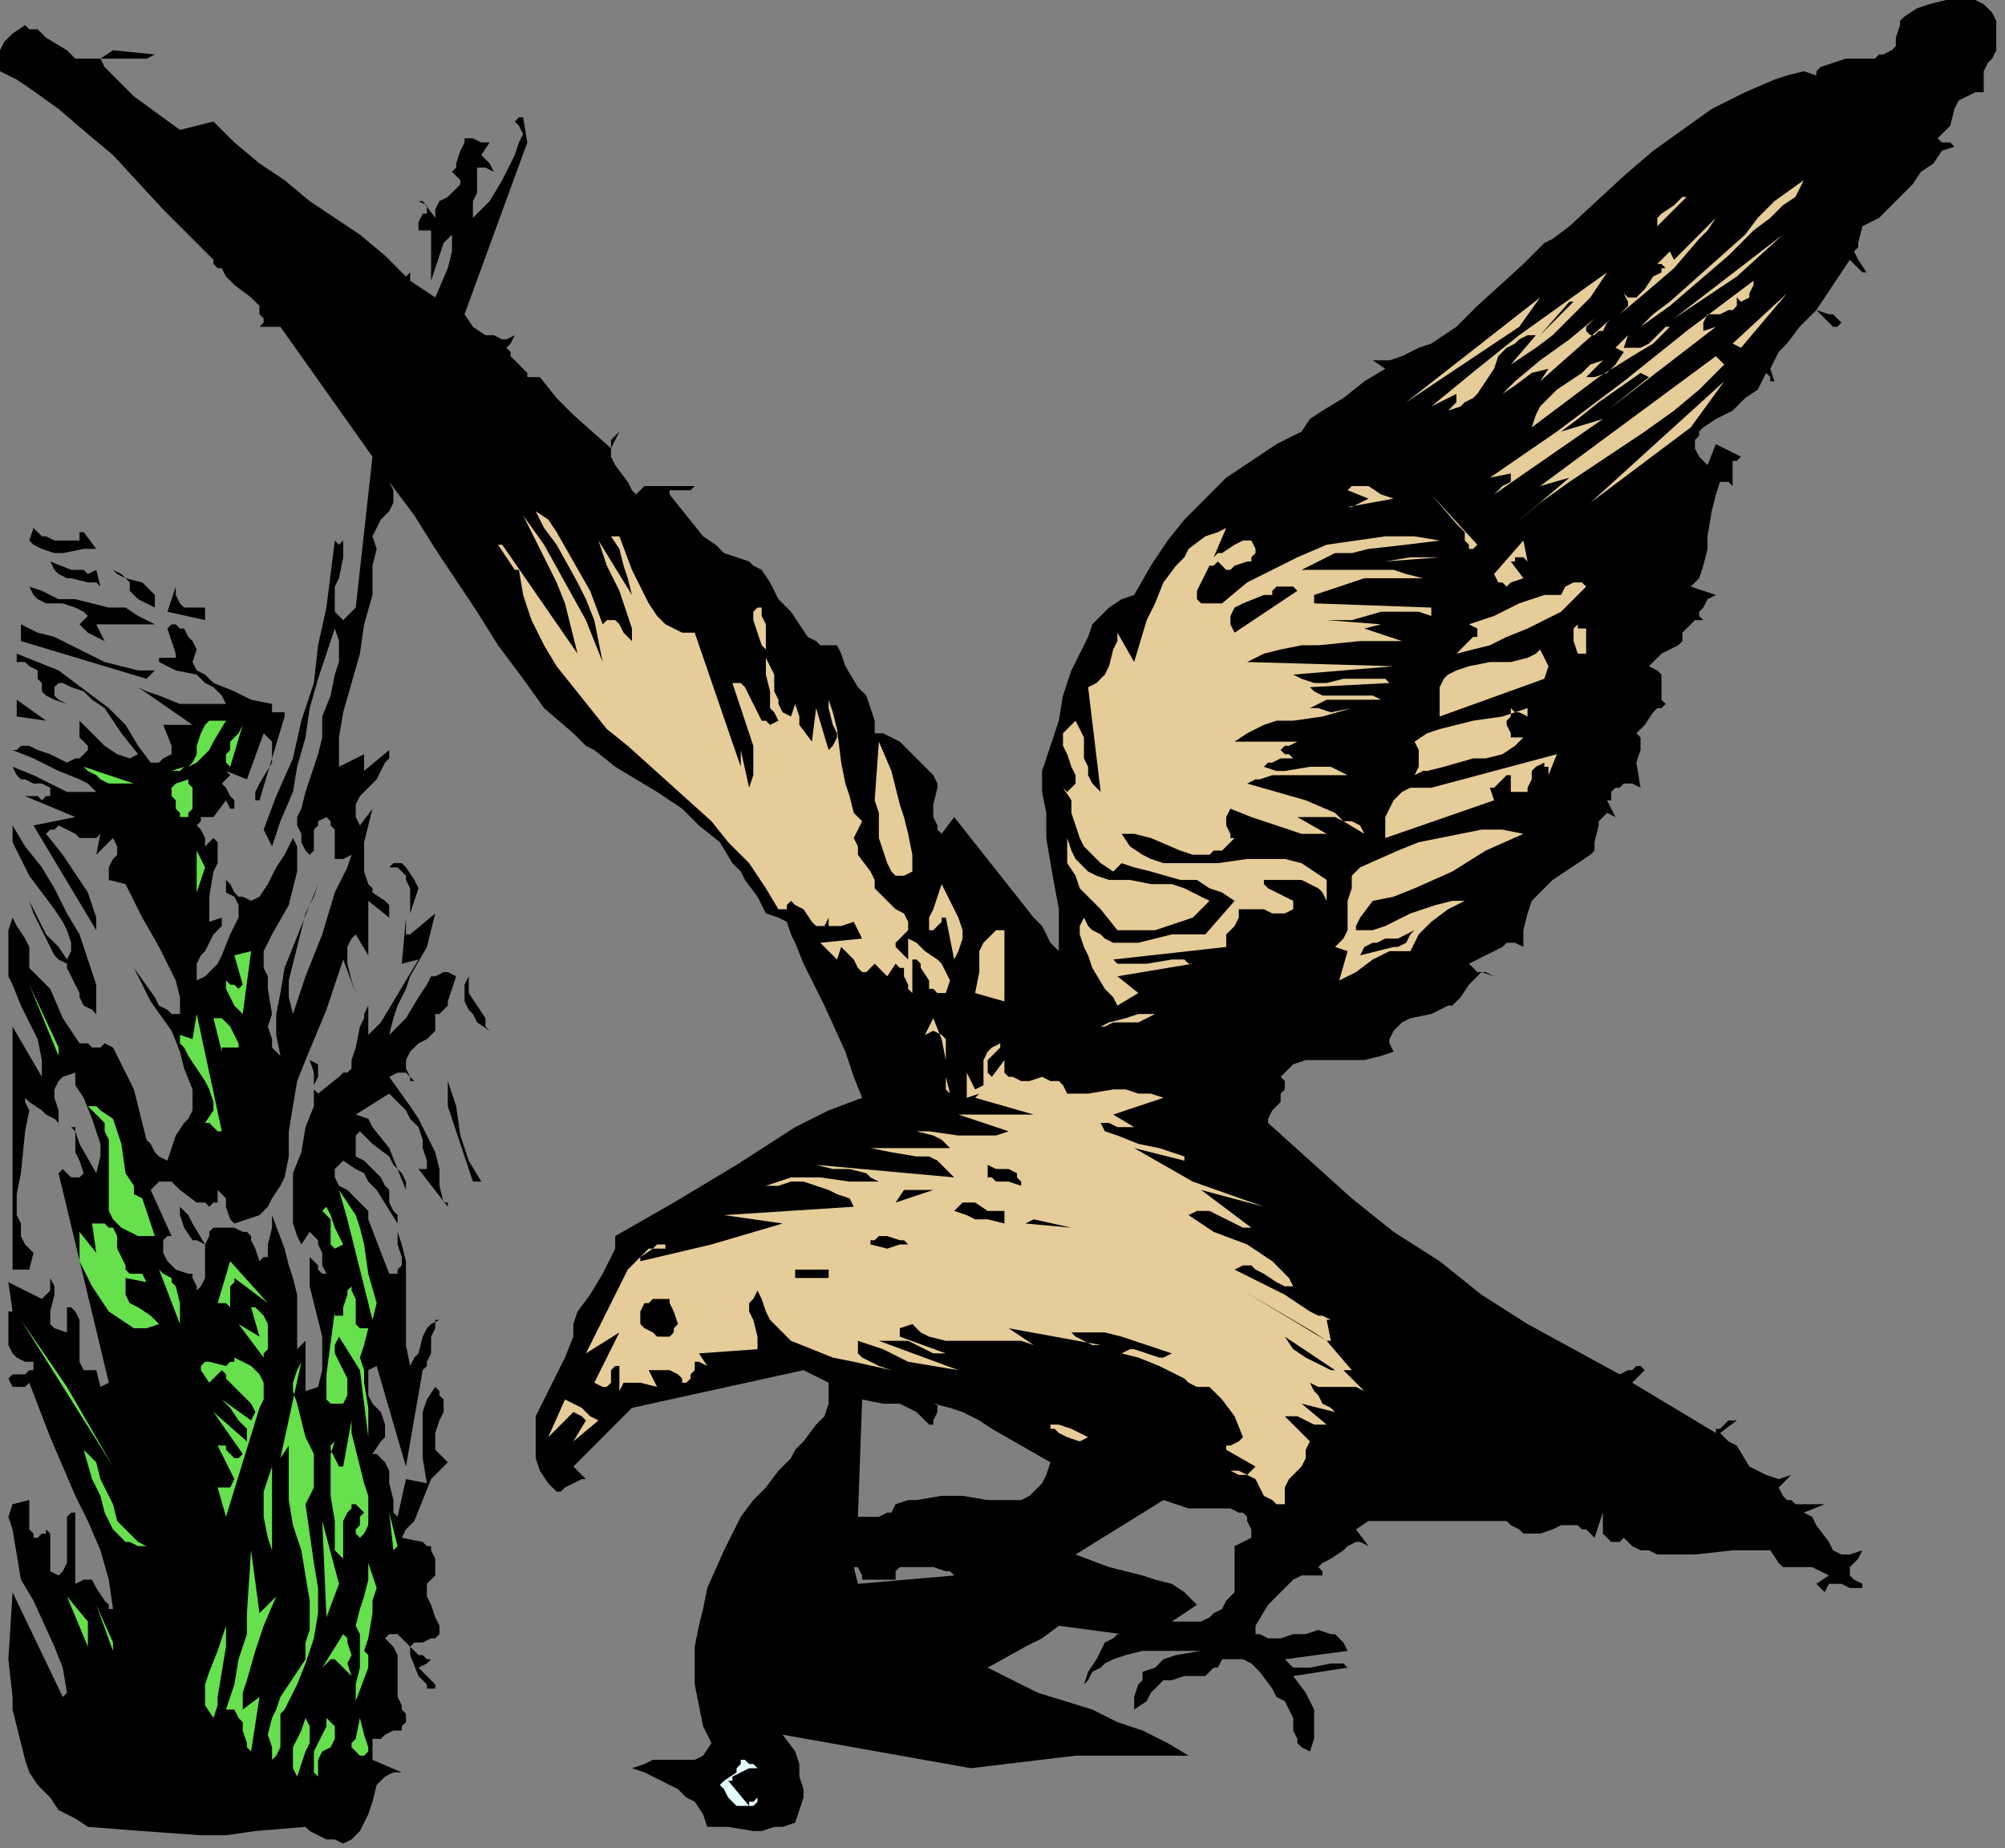 <?xml version="1.0" encoding="UTF-8" standalone="no"?>
<svg
   xmlns:dc="http://purl.org/dc/elements/1.1/"
   xmlns:cc="http://creativecommons.org/ns#"
   xmlns:rdf="http://www.w3.org/1999/02/22-rdf-syntax-ns#"
   xmlns:svg="http://www.w3.org/2000/svg"
   xmlns="http://www.w3.org/2000/svg"
   xmlns:sodipodi="http://sodipodi.sourceforge.net/DTD/sodipodi-0.dtd"
   xmlns:inkscape="http://www.inkscape.org/namespaces/inkscape"
   version="1.0"
   width="101.353mm"
   height="93.416mm"
   id="svg220"
   sodipodi:docname="AG000014.WMF">
  <rect width="100%" height="100%" fill="#808080" stroke="none"/>
  <sodipodi:namedview
     pagecolor="#ffffff"
     bordercolor="#666666"
     borderopacity="1"
     objecttolerance="10"
     gridtolerance="10"
     guidetolerance="10"
     inkscape:pageopacity="0"
     inkscape:pageshadow="2"
     inkscape:window-width="640"
     inkscape:window-height="480"
     id="namedview222" />
  <defs
     id="defs6">
    <clipPath
       clipPathUnits="userSpaceOnUse"
       id="clipWmfPath1">
      <path
         d="M 0,0 L 383,0 L 383,353 L 0,353 z"
         id="path2" />
    </clipPath>
    <pattern
       id="WMFhbasepattern"
       patternUnits="userSpaceOnUse"
       width="6"
       height="6"
       x="0"
       y="0" />
  </defs>
  <path
     style="fill:#000000;fill-rule:evenodd;fill-opacity:1;stroke:none;"
     clip-path="url(#clipWmfPath1)"
     d="  M 381.401,4.002   L 381.401,6.404   L 381.401,8.005   L 381.401,9.605   L 380.601,11.206   L 379.802,12.007   L 379.002,13.608   L 379.002,15.209   L 379.002,17.61   L 378.203,17.61   L 377.403,17.61   L 375.804,18.41   L 374.205,19.211   L 373.405,20.812   L 372.605,24.014   L 371.006,25.615   L 371.006,25.615   L 370.207,26.415   L 371.006,27.215   L 371.806,27.215   L 372.605,27.215   L 373.405,28.016   L 371.006,28.816   L 369.407,31.218   L 367.008,32.819   L 365.409,35.22   L 363.01,37.621   L 360.612,40.023   L 359.013,41.624   L 355.814,43.224   L 355.015,46.426   L 355.015,47.227   L 354.215,48.027   L 355.015,49.628   L 356.614,52.029   L 355.814,52.029   L 355.015,51.229   L 354.215,50.429   L 353.415,49.628   L 347.019,59.234   L 349.418,60.034   L 350.217,60.034   L 351.017,60.834   L 351.816,61.635   L 351.017,62.435   L 350.217,62.435   L 350.217,62.435   L 347.019,59.234   L 345.42,60.834   L 343.82,62.435   L 341.422,65.637   L 339.823,67.238   L 339.023,68.839   L 338.223,70.44   L 339.023,72.841   L 338.223,72.841   L 338.223,72.041   L 337.424,71.24   L 336.624,72.841   L 335.825,74.442   L 333.426,76.043   L 331.027,78.444   L 327.829,80.045   L 325.43,81.646   L 324.63,82.447   L 324.63,83.247   L 323.831,84.048   L 323.831,84.848   L 323.831,85.649   L 324.63,87.249   L 326.23,88.85   L 327.829,84.848   L 332.626,87.249   L 331.827,88.05   L 331.027,88.05   L 331.027,89.651   L 331.027,90.451   L 331.027,92.853   L 331.827,92.853   L 331.827,92.853   L 332.626,92.853   L 331.027,92.853   L 330.228,92.052   L 328.628,92.052   L 327.829,94.454   L 327.029,97.655   L 326.23,102.458   L 326.23,104.859   L 325.43,108.061   L 324.63,110.463   L 323.831,111.263   L 323.031,112.063   L 327.829,113.664   L 326.23,114.465   L 325.43,116.066   L 324.63,116.866   L 324.63,116.866   L 324.63,117.667   L 325.43,118.467   L 323.831,118.467   L 323.031,119.268   L 322.232,120.068   L 321.432,120.868   L 321.432,122.469   L 320.633,123.27   L 319.033,124.07   L 317.434,124.871   L 315.035,127.272   L 316.635,128.073   L 317.434,128.873   L 317.434,129.673   L 317.434,131.274   L 317.434,132.075   L 317.434,133.676   L 318.234,134.476   L 319.833,135.277   L 318.234,134.476   L 317.434,135.277   L 316.635,135.277   L 315.835,136.077   L 314.236,138.478   L 313.436,139.279   L 313.436,139.279   L 312.637,140.079   L 313.436,140.88   L 313.436,143.281   L 312.637,145.683   L 313.436,150.485   L 311.837,149.685   L 310.238,149.685   L 309.438,150.485   L 308.639,150.485   L 307.839,151.286   L 307.839,152.887   L 307.04,152.887   L 308.639,156.088   L 307.04,155.288   L 306.24,156.088   L 305.44,156.889   L 305.44,157.689   L 304.641,160.891   L 304.641,161.692   L 304.641,162.492   L 303.841,163.293   L 299.044,166.494   L 296.645,168.095   L 294.246,170.497   L 292.647,172.098   L 291.848,174.499   L 291.048,177.701   L 291.048,179.302   L 291.048,180.902   L 289.449,180.102   L 287.85,180.102   L 287.05,180.902   L 285.451,181.703   L 280.653,184.104   L 281.453,184.905   L 281.453,184.905   L 282.253,185.705   L 282.253,185.705   L 283.852,185.705   L 285.451,186.506   L 283.052,185.705   L 282.253,186.506   L 281.453,187.306   L 280.653,188.107   L 279.054,190.508   L 278.255,191.308   L 277.455,192.109   L 276.656,192.109   L 275.056,192.909   L 273.457,193.71   L 269.459,194.51   L 267.86,195.311   L 266.261,196.912   L 265.461,198.512   L 265.461,199.313   L 266.261,200.914   L 263.862,201.714   L 260.664,202.515   L 255.067,202.515   L 252.668,202.515   L 249.47,202.515   L 247.071,203.315   L 246.271,204.116   L 244.672,205.717   L 245.472,206.517   L 245.472,208.118   L 244.672,208.918   L 244.672,210.519   L 243.073,212.12   L 242.273,213.721   L 242.273,214.522   L 250.269,221.726   L 258.265,228.93   L 266.261,235.333   L 275.056,240.937   L 283.052,247.34   L 291.848,252.943   L 300.643,257.746   L 309.438,262.549   L 311.038,261.748   L 311.837,261.748   L 312.637,260.948   L 313.436,260.948   L 314.236,261.748   L 311.837,264.15   L 327.829,273.755   L 327.829,272.955   L 328.628,272.955   L 329.428,272.154   L 330.228,271.354   L 331.827,271.354   L 328.628,273.755   L 330.228,275.356   L 331.827,276.156   L 334.225,280.159   L 335.825,280.959   L 337.424,281.76   L 339.823,282.56   L 342.221,281.76   L 339.823,284.161   L 340.622,285.762   L 341.422,286.562   L 342.221,286.562   L 343.021,287.363   L 345.42,287.363   L 348.618,287.363   L 344.62,288.964   L 346.219,289.764   L 347.019,291.365   L 349.418,294.567   L 350.217,296.168   L 351.816,296.968   L 352.616,296.968   L 353.415,296.968   L 355.814,296.168   L 355.015,297.769   L 353.415,299.37   L 353.415,300.17   L 353.415,300.971   L 354.215,301.771   L 355.814,302.571   L 355.814,303.372   L 354.215,303.372   L 353.415,303.372   L 351.816,302.571   L 351.017,302.571   L 350.217,302.571   L 349.418,302.571   L 348.618,304.172   L 347.019,302.571   L 349.418,300.971   L 347.818,300.17   L 346.219,299.37   L 344.62,299.37   L 343.82,299.37   L 342.221,299.37   L 340.622,299.37   L 339.823,298.569   L 338.223,296.168   L 335.025,296.168   L 331.027,296.168   L 323.831,296.968   L 319.833,296.968   L 316.635,296.968   L 315.035,296.168   L 313.436,296.168   L 311.837,295.367   L 310.238,293.766   L 309.438,294.567   L 307.839,294.567   L 307.04,293.766   L 306.24,292.966   L 306.24,291.365   L 306.24,288.964   L 304.641,293.766   L 303.042,292.166   L 302.242,292.166   L 301.443,291.365   L 300.643,291.365   L 298.244,291.365   L 296.645,292.166   L 294.246,292.966   L 293.447,292.966   L 292.647,292.966   L 291.048,292.966   L 290.248,292.166   L 288.649,291.365   L 287.85,290.565   L 261.463,290.565   L 259.065,292.166   L 261.463,295.367   L 259.864,294.567   L 259.065,294.567   L 259.065,294.567   L 257.466,295.367   L 256.666,296.168   L 254.267,297.769   L 252.668,298.569   L 251.868,299.37   L 251.069,299.37   L 251.868,299.37   L 252.668,300.17   L 252.668,300.971   L 253.468,300.971   L 251.069,300.971   L 248.67,300.971   L 247.071,301.771   L 245.472,303.372   L 243.873,304.973   L 242.273,306.574   L 239.875,310.576   L 239.875,312.177   L 240.674,312.177   L 242.273,312.977   L 244.672,312.977   L 247.071,312.177   L 249.47,312.177   L 251.868,311.376   L 254.267,312.177   L 255.067,312.177   L 255.866,312.977   L 256.666,313.778   L 257.466,315.379   L 245.472,316.98   L 246.271,317.78   L 246.271,317.78   L 247.071,318.58   L 248.67,318.58   L 250.269,318.58   L 254.267,317.78   L 255.866,317.78   L 256.666,317.78   L 257.466,318.58   L 247.071,320.181   L 249.47,323.383   L 250.269,324.984   L 251.069,326.585   L 251.069,328.986   L 251.069,330.587   L 251.069,332.188   L 250.269,334.59   L 248.67,333.789   L 247.871,332.989   L 247.871,332.188   L 247.071,330.587   L 247.071,328.986   L 247.071,328.186   L 246.271,326.585   L 245.472,324.984   L 243.873,324.184   L 243.073,322.583   L 240.674,319.381   L 239.075,317.78   L 237.476,316.98   L 235.877,316.98   L 235.077,316.98   L 233.478,316.98   L 232.679,318.58   L 231.879,318.58   L 230.28,320.181   L 227.881,320.181   L 226.282,320.181   L 223.883,320.982   L 222.284,320.982   L 221.484,321.782   L 220.685,322.583   L 219.885,323.383   L 219.086,324.984   L 216.687,326.585   L 216.687,324.184   L 217.486,321.782   L 218.286,320.982   L 218.286,319.381   L 220.685,318.58   L 222.284,316.98   L 224.683,316.179   L 229.48,315.379   L 224.683,315.379   L 221.484,315.379   L 218.286,315.379   L 215.088,316.179   L 212.689,316.98   L 211.09,317.78   L 210.29,318.58   L 208.691,319.381   L 207.891,320.982   L 207.092,321.782   L 207.891,319.381   L 209.491,316.98   L 211.09,313.778   L 212.689,312.977   L 213.489,312.177   L 214.288,312.177   L 202.294,310.576   L 199.096,312.977   L 195.898,314.578   L 188.701,318.58   L 193.499,320.982   L 198.296,323.383   L 208.691,326.585   L 213.489,328.986   L 218.286,330.587   L 223.084,332.989   L 227.081,335.39   L 221.484,335.39   L 216.687,335.39   L 205.493,335.39   L 185.503,337.791   L 149.522,331.388   L 151.921,334.59   L 152.72,336.991   L 152.72,339.392   L 153.52,341.794   L 153.52,343.395   L 152.72,345.796   L 151.921,348.197   L 149.522,348.998   L 147.923,348.998   L 145.524,349.798   L 143.925,349.798   L 139.127,348.998   L 135.129,348.998   L 134.33,346.596   L 132.731,344.195   L 131.132,343.395   L 129.532,341.794   L 124.735,339.392   L 123.136,338.592   L 120.737,337.791   L 123.136,336.991   L 124.735,336.19   L 128.733,336.19   L 130.332,336.19   L 132.731,336.19   L 134.33,335.39   L 135.929,332.989   L 134.33,329.787   L 133.53,325.785   L 132.731,321.782   L 132.731,318.58   L 132.731,314.578   L 133.53,310.576   L 134.33,307.374   L 135.129,303.372   L 138.328,296.168   L 139.927,292.966   L 141.526,289.764   L 143.925,286.562   L 146.324,284.161   L 148.722,280.959   L 151.121,278.558   L 151.921,276.957   L 153.52,275.356   L 155.919,272.154   L 157.518,270.553   L 158.317,268.152   L 158.317,266.551   L 158.317,264.15   L 153.52,261.748   L 120.737,268.952   L 109.543,280.159   L 111.942,282.56   L 111.142,282.56   L 109.543,283.361   L 107.944,284.161   L 107.144,284.961   L 106.344,284.961   L 105.545,284.161   L 104.745,283.361   L 103.146,280.959   L 102.347,278.558   L 102.347,276.957   L 102.347,274.556   L 102.347,270.553   L 103.946,267.351   L 107.944,259.347   L 109.543,255.345   L 109.543,253.744   L 109.543,252.943   L 110.342,250.542   L 112.741,247.34   L 115.14,243.338   L 115.939,241.737   L 116.739,240.136   L 117.539,238.535   L 117.539,236.134   L 128.733,229.73   L 140.727,222.526   L 151.921,215.322   L 158.317,212.12   L 164.714,209.719   L 163.115,205.717   L 161.516,200.914   L 157.518,192.109   L 153.52,184.104   L 151.921,180.102   L 151.121,178.501   L 150.321,176.1   L 148.722,175.299   L 146.324,174.499   L 145.524,172.898   L 144.724,171.297   L 142.326,168.095   L 141.526,166.494   L 139.927,164.893   L 137.528,160.891   L 133.53,157.689   L 130.332,154.488   L 125.534,151.286   L 117.539,146.483   L 113.541,143.281   L 111.942,142.481   L 109.543,140.079   L 103.946,135.277   L 99.948,129.673   L 95.15,123.27   L 91.152,116.866   L 83.157,104.859   L 79.159,98.456   L 74.361,92.052   L 75.161,93.653   L 75.161,95.254   L 75.161,96.054   L 74.361,97.655   L 72.762,99.256   L 71.962,100.857   L 71.163,102.458   L 71.962,104.859   L 71.163,108.061   L 71.163,113.664   L 69.564,119.268   L 68.764,124.871   L 67.165,130.474   L 65.566,136.077   L 64.766,140.88   L 64.766,146.483   L 69.564,144.082   L 69.564,147.283   L 74.361,143.281   L 74.361,144.882   L 73.562,145.683   L 72.762,147.283   L 71.962,148.884   L 70.363,150.485   L 68.764,152.086   L 67.965,153.687   L 67.965,154.488   L 67.965,155.288   L 67.965,156.088   L 68.764,157.689   L 71.163,154.488   L 70.363,157.689   L 69.564,160.891   L 69.564,163.293   L 69.564,164.893   L 69.564,166.494   L 70.363,168.896   L 71.163,169.696   L 71.163,170.497   L 73.562,172.098   L 73.562,172.098   L 74.361,172.898   L 74.361,174.499   L 74.361,175.299   L 70.363,172.098   L 70.363,182.503   L 67.965,178.501   L 67.165,179.302   L 66.365,180.902   L 66.365,182.503   L 66.365,184.104   L 67.165,187.306   L 67.965,189.707   L 65.566,183.304   L 63.967,188.107   L 62.367,192.909   L 58.37,202.515   L 56.77,206.517   L 55.971,211.32   L 55.171,216.122   L 55.171,220.925   L 54.372,224.927   L 53.572,226.528   L 51.973,228.93   L 51.173,230.531   L 49.574,232.132   L 47.175,232.932   L 44.777,233.732   L 43.977,232.932   L 43.977,232.932   L 43.177,230.531   L 43.177,228.93   L 41.578,227.329   L 41.578,229.73   L 40.779,229.73   L 39.979,230.531   L 39.18,229.73   L 37.58,229.73   L 34.382,227.329   L 32.783,225.728   L 31.983,225.728   L 31.184,225.728   L 30.384,225.728   L 29.585,226.528   L 28.785,227.329   L 28.785,227.329   L 32.783,236.134   L 31.983,236.134   L 31.184,236.934   L 31.184,236.934   L 31.184,237.735   L 31.184,239.336   L 31.983,240.937   L 32.783,241.737   L 33.582,242.537   L 35.981,243.338   L 36.781,243.338   L 36.781,244.138   L 37.58,245.739   L 37.58,246.54   L 38.38,245.739   L 39.18,244.138   L 39.18,242.537   L 39.18,240.937   L 39.18,237.735   L 39.979,236.134   L 39.979,235.333   L 40.779,234.533   L 44.777,234.533   L 46.376,235.333   L 47.175,235.333   L 47.975,236.134   L 47.975,236.934   L 48.775,238.535   L 49.574,240.937   L 50.374,240.136   L 51.173,240.136   L 51.173,238.535   L 51.173,237.735   L 51.973,234.533   L 51.973,232.132   L 54.372,238.535   L 55.171,241.737   L 55.971,244.138   L 56.77,247.34   L 56.77,250.542   L 56.77,254.544   L 56.77,257.746   L 58.37,256.145   L 58.37,265.751   L 60.768,264.95   L 61.568,261.748   L 61.568,259.347   L 61.568,255.345   L 60.768,252.143   L 59.169,245.739   L 59.169,242.537   L 59.169,241.737   L 59.169,240.136   L 59.969,240.937   L 60.768,241.737   L 60.768,242.537   L 61.568,243.338   L 62.367,243.338   L 61.568,241.737   L 61.568,239.336   L 60.768,237.735   L 60.768,236.934   L 59.969,236.134   L 59.169,235.333   L 57.57,237.735   L 56.77,236.134   L 55.971,233.732   L 55.971,231.331   L 55.971,228.93   L 55.971,224.127   L 57.57,220.125   L 58.37,215.322   L 59.969,211.32   L 59.969,206.517   L 59.969,204.916   L 59.169,202.515   L 60.768,203.315   L 60.768,203.315   L 60.768,204.116   L 60.768,205.717   L 59.969,207.317   L 59.969,208.118   L 59.969,208.118   L 60.768,208.918   L 64.766,205.717   L 65.566,204.916   L 66.365,204.916   L 67.165,204.116   L 67.165,202.515   L 67.965,200.113   L 68.764,196.111   L 69.564,194.51   L 69.564,193.71   L 70.363,192.109   L 70.363,197.712   L 72.762,195.311   L 75.161,191.308   L 77.559,187.306   L 79.958,183.304   L 76.76,184.104   L 77.559,175.299   L 77.559,176.9   L 77.559,177.701   L 77.559,178.501   L 78.359,178.501   L 83.157,174.499   L 82.357,177.701   L 81.557,180.902   L 78.359,186.506   L 77.559,188.907   L 75.96,192.109   L 75.161,194.51   L 74.361,197.712   L 75.161,196.912   L 75.96,196.111   L 77.559,194.51   L 79.958,190.508   L 81.557,188.107   L 82.357,186.506   L 83.157,186.506   L 84.756,185.705   L 85.555,185.705   L 87.154,186.506   L 86.355,188.907   L 85.555,191.308   L 85.555,192.109   L 84.756,192.909   L 83.956,193.71   L 83.157,193.71   L 83.157,194.51   L 83.157,195.311   L 83.157,196.111   L 83.157,196.912   L 81.557,198.512   L 79.958,199.313   L 78.359,200.914   L 77.559,202.515   L 77.559,203.315   L 77.559,204.116   L 78.359,205.717   L 79.958,207.317   L 79.159,206.517   L 78.359,206.517   L 78.359,205.717   L 77.559,204.916   L 75.96,204.916   L 74.361,205.717   L 78.359,211.32   L 79.958,213.721   L 81.557,216.923   L 83.157,220.125   L 83.956,223.327   L 83.956,226.528   L 84.756,229.73   L 85.555,229.73   L 85.555,230.531   L 79.958,223.327   L 81.557,223.327   L 81.557,221.726   L 80.758,219.324   L 80.758,217.723   L 79.958,215.322   L 78.359,213.721   L 77.559,212.12   L 75.96,210.519   L 74.361,208.918   L 67.965,212.921   L 70.363,213.721   L 71.163,215.322   L 74.361,219.324   L 75.96,223.327   L 77.559,227.329   L 77.559,225.728   L 76.76,224.127   L 75.161,222.526   L 74.361,220.925   L 71.163,218.524   L 68.764,216.122   L 67.965,216.923   L 67.965,217.723   L 67.965,218.524   L 67.965,219.324   L 67.965,220.925   L 69.564,221.726   L 72.762,224.927   L 73.562,226.528   L 74.361,227.329   L 74.361,228.129   L 74.361,228.93   L 74.361,229.73   L 75.161,231.331   L 75.96,232.132   L 75.96,232.932   L 75.96,233.732   L 75.96,233.732   L 71.962,227.329   L 70.363,225.728   L 69.564,224.127   L 67.965,223.327   L 65.566,221.726   L 64.766,222.526   L 63.967,223.327   L 63.967,224.127   L 63.967,224.927   L 64.766,226.528   L 66.365,227.329   L 68.764,229.73   L 70.363,231.331   L 70.363,231.331   L 70.363,232.132   L 70.363,232.932   L 74.361,243.338   L 75.161,243.338   L 75.96,243.338   L 75.96,242.537   L 76.76,241.737   L 76.76,240.136   L 75.96,237.735   L 75.96,236.134   L 75.96,235.333   L 75.96,235.333   L 76.76,237.735   L 77.559,240.937   L 77.559,244.138   L 77.559,247.34   L 77.559,253.744   L 77.559,256.946   L 78.359,260.948   L 79.159,259.347   L 79.958,258.546   L 80.758,255.345   L 81.557,253.744   L 82.357,252.943   L 83.956,252.143   L 84.756,251.342   L 85.555,251.342   L 84.756,251.342   L 83.956,252.143   L 83.157,252.143   L 83.157,252.943   L 83.157,253.744   L 82.357,255.345   L 82.357,258.546   L 81.557,260.147   L 81.557,260.948   L 80.758,261.748   L 77.559,280.159   L 71.962,260.948   L 70.363,261.748   L 70.363,263.349   L 70.363,264.15   L 70.363,266.551   L 71.163,268.152   L 72.762,269.753   L 73.562,272.154   L 73.562,272.955   L 73.562,273.755   L 73.562,274.556   L 72.762,275.356   L 71.163,277.757   L 71.962,277.757   L 72.762,278.558   L 73.562,279.358   L 74.361,280.959   L 74.361,283.361   L 75.161,286.562   L 75.161,288.163   L 75.161,288.964   L 75.96,289.764   L 77.559,282.56   L 81.557,283.361   L 80.758,278.558   L 80.758,274.556   L 80.758,272.154   L 80.758,269.753   L 81.557,267.351   L 83.157,264.95   L 83.956,265.751   L 83.956,266.551   L 84.756,267.351   L 84.756,268.152   L 84.756,269.753   L 83.956,271.354   L 83.157,273.755   L 83.157,275.356   L 83.157,276.957   L 83.956,277.757   L 84.756,278.558   L 85.555,279.358   L 83.956,280.959   L 82.357,282.56   L 80.758,286.562   L 79.159,290.565   L 77.559,292.166   L 76.76,293.766   L 80.758,294.567   L 81.557,295.367   L 82.357,295.367   L 82.357,296.168   L 83.157,297.769   L 83.157,300.971   L 82.357,301.771   L 81.557,302.571   L 81.557,303.372   L 81.557,304.973   L 82.357,306.574   L 83.157,308.975   L 83.956,310.576   L 83.956,311.376   L 83.956,312.177   L 83.157,312.977   L 82.357,312.977   L 80.758,313.778   L 79.159,313.778   L 78.359,314.578   L 79.159,315.379   L 79.958,316.179   L 80.758,316.179   L 81.557,316.98   L 82.357,316.98   L 81.557,317.78   L 79.958,318.58   L 83.157,321.782   L 83.157,322.583   L 81.557,322.583   L 81.557,321.782   L 79.958,320.181   L 78.359,316.179   L 78.359,314.578   L 76.76,312.977   L 75.96,312.177   L 74.361,312.177   L 73.562,312.977   L 75.161,314.578   L 75.96,316.179   L 75.96,317.78   L 75.96,320.181   L 75.96,324.184   L 76.76,325.785   L 76.76,326.585   L 77.559,327.385   L 77.559,328.186   L 77.559,328.986   L 76.76,329.787   L 76.76,330.587   L 75.161,330.587   L 73.562,331.388   L 72.762,332.188   L 71.163,332.188   L 71.163,332.989   L 71.163,333.789   L 71.163,334.59   L 71.163,336.19   L 76.76,338.592   L 75.161,338.592   L 73.562,339.392   L 72.762,340.193   L 71.962,340.993   L 71.163,344.195   L 70.363,346.596   L 68.764,349.798   L 67.965,350.599   L 67.165,351.399   L 65.566,352.2   L 63.967,351.399   L 62.367,351.399   L 59.169,349.798   L 58.37,348.998   L 48.775,349.798   L 43.177,350.599   L 38.38,350.599   L 27.186,349.798   L 16.791,348.998   L 14.392,347.397   L 11.194,345.796   L 9.595,343.395   L 7.196,340.993   L 5.597,338.592   L 4.797,336.19   L 3.998,332.989   L 3.198,329.787   L 2.399,326.585   L 2.399,324.184   L 1.599,316.98   L 2.399,304.172   L 11.994,324.184   L 12.793,323.383   L 11.994,318.58   L 10.395,314.578   L 6.397,305.773   L 3.998,301.771   L 3.198,296.968   L 2.399,292.166   L 1.599,289.764   L 2.399,287.363   L 5.597,286.562   L 5.597,288.964   L 5.597,290.565   L 5.597,292.166   L 6.397,292.966   L 6.397,293.766   L 7.196,293.766   L 7.996,292.966   L 8.795,292.966   L 8.795,292.166   L 9.595,292.966   L 9.595,294.567   L 9.595,296.968   L 9.595,297.769   L 9.595,299.37   L 9.595,300.17   L 11.194,300.971   L 11.994,300.17   L 12.793,298.569   L 12.793,294.567   L 12.793,291.365   L 12.793,289.764   L 13.593,288.964   L 14.392,288.964   L 14.392,302.571   L 15.992,301.771   L 16.791,301.771   L 17.591,301.771   L 18.39,303.372   L 19.99,305.773   L 20.789,306.574   L 20.789,307.374   L 21.589,307.374   L 20.789,301.771   L 19.19,296.168   L 16.791,290.565   L 14.392,285.762   L 9.595,274.556   L 5.597,264.15   L 4.797,264.95   L 3.998,264.95   L 2.399,264.95   L 1.599,263.349   L 2.399,262.549   L 3.198,262.549   L 3.998,262.549   L 4.797,262.549   L 5.597,261.748   L 6.397,261.748   L 6.397,260.147   L 4.797,260.147   L 3.198,259.347   L 2.399,258.546   L 1.599,256.946   L 1.599,256.145   L 1.599,253.744   L 1.599,250.542   L 2.399,250.542   L 1.599,244.939   L 7.996,248.141   L 9.595,246.54   L 9.595,244.939   L 9.595,244.939   L 9.595,244.138   L 10.395,245.739   L 10.395,247.34   L 9.595,250.542   L 9.595,252.143   L 9.595,252.943   L 10.395,253.744   L 12.793,254.544   L 12.793,249.742   L 13.593,249.742   L 14.392,250.542   L 15.192,252.143   L 15.192,254.544   L 15.192,256.145   L 15.192,258.546   L 15.192,260.147   L 15.992,261.748   L 16.791,261.748   L 18.39,261.748   L 19.19,264.95   L 20.789,264.15   L 11.194,224.127   L 11.994,223.327   L 12.793,224.127   L 13.593,224.927   L 14.392,224.927   L 15.192,224.927   L 15.192,224.927   L 15.992,224.127   L 15.192,221.726   L 14.392,220.125   L 14.392,215.322   L 13.593,215.322   L 14.392,216.122   L 15.192,218.524   L 18.39,224.127   L 19.19,220.925   L 19.19,218.524   L 18.39,216.122   L 17.591,213.721   L 15.992,209.719   L 14.392,207.317   L 14.392,206.517   L 14.392,204.916   L 11.994,205.717   L 11.194,206.517   L 11.194,206.517   L 10.395,208.118   L 10.395,209.719   L 11.194,212.12   L 11.194,213.721   L 11.194,214.522   L 11.194,216.122   L 11.194,214.522   L 10.395,213.721   L 8.795,212.921   L 7.996,212.12   L 5.597,210.519   L 4.797,209.719   L 4.797,209.719   L 4.797,208.918   L 4.797,210.519   L 5.597,212.12   L 4.797,216.122   L 3.998,224.127   L 3.198,228.129   L 3.198,232.132   L 3.998,233.732   L 3.998,236.134   L 4.797,237.735   L 6.397,239.336   L 5.597,242.537   L 2.399,242.537   L 2.399,196.111   L 7.996,205.717   L 7.996,204.116   L 7.996,202.515   L 7.196,198.512   L 5.597,195.311   L 3.998,192.109   L 2.399,188.107   L 1.599,186.506   L 1.599,184.104   L 1.599,182.503   L 1.599,180.102   L 1.599,177.701   L 2.399,175.299   L 3.198,176.9   L 4.797,179.302   L 5.597,180.902   L 5.597,181.703   L 5.597,183.304   L 5.597,184.905   L 6.397,185.705   L 7.196,186.506   L 9.595,188.907   L 11.994,194.51   L 13.593,196.912   L 15.192,199.313   L 16.791,199.313   L 17.591,200.113   L 19.19,200.113   L 19.99,199.313   L 21.589,200.113   L 22.388,201.714   L 23.987,204.916   L 25.587,208.118   L 26.386,211.32   L 27.186,214.522   L 27.985,217.723   L 28.785,218.524   L 29.585,220.125   L 30.384,220.925   L 31.983,221.726   L 32.783,219.324   L 33.582,216.923   L 35.182,214.522   L 35.981,213.721   L 36.781,212.12   L 36.781,210.519   L 36.781,208.118   L 35.182,204.116   L 34.382,200.914   L 32.783,196.912   L 28.785,191.308   L 27.186,188.107   L 25.587,184.905   L 29.585,190.508   L 30.384,192.109   L 31.983,192.909   L 32.783,193.71   L 33.582,193.71   L 34.382,193.71   L 34.382,190.508   L 33.582,187.306   L 31.983,184.104   L 30.384,180.902   L 27.186,175.299   L 25.587,172.098   L 24.787,170.497   L 23.987,168.896   L 20.789,168.095   L 20.789,166.494   L 20.789,165.694   L 21.589,164.093   L 22.388,163.293   L 22.388,162.492   L 22.388,161.692   L 21.589,160.091   L 18.39,163.293   L 19.19,159.29   L 18.39,160.091   L 16.791,160.091   L 15.192,160.091   L 14.392,159.29   L 12.793,158.49   L 11.194,157.689   L 10.395,158.49   L 9.595,158.49   L 8.795,159.29   L 11.994,163.293   L 15.192,168.095   L 16.791,170.497   L 17.591,172.898   L 18.39,175.299   L 18.39,177.701   L 6.397,157.689   L 14.392,156.088   L 4.797,152.086   L 5.597,152.086   L 6.397,152.086   L 7.196,152.086   L 7.996,152.887   L 8.795,152.086   L 9.595,152.086   L 9.595,151.286   L 9.595,150.485   L 7.996,149.685   L 6.397,149.685   L 4.797,148.884   L 3.998,148.884   L 3.198,148.084   L 2.399,146.483   L 6.397,148.084   L 11.194,150.485   L 12.793,151.286   L 15.192,151.286   L 16.791,151.286   L 18.39,151.286   L 16.791,149.685   L 15.192,148.884   L 11.194,147.283   L 6.397,144.882   L 2.399,143.281   L 3.198,143.281   L 3.998,142.481   L 5.597,142.481   L 7.196,143.281   L 9.595,144.082   L 11.194,144.882   L 12.793,145.683   L 14.392,144.882   L 15.192,144.882   L 16.791,143.281   L 16.791,142.481   L 15.192,140.88   L 15.192,140.079   L 15.192,139.279   L 15.192,138.478   L 15.192,137.678   L 17.591,140.079   L 19.99,142.481   L 22.388,144.082   L 24.787,144.882   L 26.386,144.082   L 23.188,140.079   L 19.99,135.277   L 17.591,133.676   L 15.992,132.075   L 13.593,131.274   L 11.994,130.474   L 11.194,130.474   L 10.395,131.274   L 10.395,132.075   L 10.395,132.875   L 11.194,133.676   L 12.793,134.476   L 12.793,134.476   L 10.395,133.676   L 8.795,132.875   L 7.996,132.075   L 7.996,130.474   L 7.196,129.673   L 7.196,128.073   L 5.597,127.272   L 4.797,126.472   L 3.198,126.472   L 3.198,124.871   L 7.196,126.472   L 11.194,128.073   L 14.392,130.474   L 17.591,132.875   L 20.789,135.277   L 23.987,138.478   L 26.386,142.481   L 28.785,145.683   L 30.384,145.683   L 31.184,144.882   L 32.783,144.082   L 32.783,142.481   L 31.184,138.478   L 36.781,138.478   L 26.386,131.274   L 27.985,132.075   L 30.384,132.875   L 34.382,134.476   L 38.38,134.476   L 43.177,134.476   L 42.378,132.875   L 40.779,131.274   L 39.18,130.474   L 37.58,128.873   L 33.582,128.073   L 30.384,126.472   L 30.384,125.671   L 31.184,125.671   L 31.983,125.671   L 32.783,125.671   L 33.582,125.671   L 33.582,125.671   L 33.582,124.871   L 31.983,120.068   L 32.783,119.268   L 33.582,119.268   L 34.382,120.068   L 35.182,120.068   L 35.981,121.669   L 36.781,122.469   L 37.58,124.07   L 36.781,126.472   L 37.58,128.073   L 39.18,128.873   L 40.779,130.474   L 44.777,132.075   L 46.376,132.875   L 47.975,133.676   L 51.973,134.476   L 51.973,135.277   L 51.973,136.077   L 51.973,136.077   L 52.772,136.077   L 53.572,136.077   L 54.372,136.077   L 54.372,136.878   L 49.574,152.887   L 48.775,152.887   L 48.775,151.286   L 49.574,149.685   L 51.973,145.683   L 51.973,144.082   L 51.973,142.481   L 51.973,141.68   L 50.374,140.079   L 47.175,148.884   L 43.177,147.283   L 43.977,148.084   L 43.177,148.884   L 42.378,149.685   L 43.177,150.485   L 43.977,152.086   L 44.777,152.887   L 44.777,154.488   L 43.977,154.488   L 43.977,154.488   L 43.177,152.887   L 40.779,156.088   L 40.779,156.088   L 39.979,156.088   L 39.18,156.088   L 38.38,156.088   L 38.38,156.889   L 37.58,157.689   L 38.38,158.49   L 39.18,160.091   L 39.18,161.692   L 40.779,160.091   L 41.578,160.891   L 41.578,162.492   L 41.578,164.893   L 40.779,166.494   L 39.979,171.297   L 39.979,173.698   L 39.979,176.1   L 42.378,175.299   L 42.378,176.9   L 40.779,178.501   L 39.18,181.703   L 38.38,182.503   L 37.58,184.104   L 37.58,185.705   L 37.58,187.306   L 39.18,186.506   L 39.979,185.705   L 41.578,184.104   L 42.378,182.503   L 43.977,178.501   L 44.777,176.9   L 45.576,175.299   L 45.576,173.698   L 45.576,172.898   L 44.777,171.297   L 43.177,170.497   L 43.177,169.696   L 43.177,168.095   L 43.177,168.095   L 43.977,168.896   L 44.777,170.497   L 45.576,171.297   L 46.376,171.297   L 47.975,172.098   L 49.574,171.297   L 51.173,168.896   L 52.772,165.694   L 54.372,163.293   L 55.971,160.091   L 56.77,161.692   L 56.77,163.293   L 56.77,164.893   L 56.77,166.494   L 55.971,169.696   L 55.171,172.898   L 51.973,178.501   L 50.374,181.703   L 50.374,182.503   L 50.374,184.905   L 51.173,186.506   L 51.173,188.907   L 51.973,193.71   L 51.173,196.111   L 51.973,198.512   L 51.973,200.113   L 53.572,201.714   L 52.772,197.712   L 52.772,193.71   L 53.572,189.707   L 54.372,184.905   L 57.57,176.9   L 60.768,168.896   L 59.969,171.297   L 58.37,174.499   L 56.77,180.902   L 55.971,184.104   L 55.171,187.306   L 55.171,190.508   L 55.971,193.71   L 58.37,186.506   L 61.568,178.501   L 63.967,170.497   L 65.566,167.295   L 66.365,165.694   L 67.165,163.293   L 65.566,164.093   L 63.967,164.093   L 63.967,162.492   L 63.967,161.692   L 63.967,160.091   L 63.967,158.49   L 63.967,158.49   L 63.167,157.689   L 63.167,156.889   L 62.367,156.088   L 60.768,156.889   L 60.768,157.689   L 59.969,158.49   L 59.969,159.29   L 59.969,161.692   L 59.969,162.492   L 59.169,163.293   L 58.37,162.492   L 57.57,160.891   L 57.57,159.29   L 56.77,157.689   L 56.77,156.088   L 57.57,154.488   L 58.37,151.286   L 60.768,144.082   L 61.568,140.88   L 61.568,139.279   L 61.568,136.878   L 63.167,132.875   L 63.967,128.873   L 64.766,126.472   L 64.766,124.07   L 64.766,122.469   L 63.967,120.068   L 62.367,124.871   L 60.768,129.673   L 59.169,135.277   L 58.37,140.88   L 56.77,146.483   L 55.971,151.286   L 53.572,156.889   L 51.973,161.692   L 50.374,158.49   L 52.772,152.086   L 55.971,144.882   L 57.57,137.678   L 59.969,130.474   L 60.768,123.27   L 62.367,116.066   L 63.167,109.662   L 63.967,103.258   L 64.766,104.059   L 65.566,103.258   L 65.566,104.859   L 65.566,106.46   L 64.766,110.463   L 63.967,112.063   L 63.967,114.465   L 63.967,116.866   L 65.566,118.467   L 67.965,116.066   L 71.163,87.249   L 53.572,62.435   L 49.574,62.435   L 50.374,61.635   L 50.374,60.834   L 49.574,60.034   L 49.574,58.433   L 47.975,56.832   L 44.777,54.431   L 43.177,52.83   L 42.378,51.229   L 41.578,51.229   L 40.779,50.429   L 40.779,50.429   L 40.779,49.628   L 35.981,44.825   L 31.184,40.023   L 21.589,29.617   L 16.791,25.615   L 11.194,20.812   L 5.597,16.81   L 3.198,15.209   L 0,13.608   L 0,12.007   L 0,10.406   L 0,9.605   L 0.8,8.005   L 2.399,6.404   L 4.797,4.803   L 5.597,5.603   L 7.196,5.603   L 8.795,7.204   L 12.793,9.605   L 14.392,11.206   L 15.992,11.206   L 16.791,11.206   L 17.591,11.206   L 19.19,11.206   L 21.589,9.605   L 29.585,10.406   L 27.985,11.206   L 24.787,11.206   L 19.19,11.206   L 19.99,12.807   L 21.589,14.408   L 25.587,18.41   L 34.382,24.814   L 40.779,23.213   L 44.777,27.215   L 49.574,31.218   L 54.372,34.42   L 59.169,38.422   L 68.764,44.825   L 73.562,48.828   L 75.161,50.429   L 77.559,52.83   L 78.359,52.029   L 78.359,52.029   L 79.958,52.029   L 78.359,52.029   L 78.359,53.63   L 83.157,56.832   L 85.555,51.229   L 86.355,48.027   L 86.355,47.227   L 86.355,47.227   L 86.355,44.825   L 85.555,45.626   L 84.756,46.426   L 83.956,48.828   L 82.357,53.63   L 82.357,44.025   L 79.958,44.025   L 79.958,43.224   L 79.958,42.424   L 80.758,40.823   L 81.557,40.823   L 81.557,40.023   L 81.557,39.222   L 79.958,38.422   L 80.758,38.422   L 83.157,41.624   L 83.157,40.023   L 83.956,38.422   L 85.555,37.621   L 86.355,36.821   L 87.154,36.02   L 87.954,35.22   L 87.954,35.22   L 87.954,34.42   L 86.355,32.819   L 87.154,32.018   L 87.154,31.218   L 87.954,28.816   L 88.754,27.215   L 88.754,26.415   L 89.553,26.415   L 90.353,26.415   L 91.952,27.215   L 93.551,27.215   L 91.952,29.617   L 93.551,31.218   L 94.351,32.819   L 92.752,32.018   L 91.952,32.018   L 91.152,32.018   L 91.152,32.819   L 91.152,34.42   L 91.152,36.821   L 90.353,38.422   L 90.353,39.222   L 90.353,39.222   L 90.353,41.624   L 93.551,38.422   L 95.95,34.42   L 98.349,29.617   L 99.148,27.215   L 99.948,25.615   L 99.148,24.014   L 98.349,23.213   L 99.148,22.413   L 99.948,22.413   L 100.747,27.215   L 88.754,60.034   L 90.353,62.435   L 92.752,64.036   L 94.351,64.036   L 95.95,64.837   L 96.749,64.837   L 98.349,64.036   L 97.549,65.637   L 96.749,66.438   L 97.549,67.238   L 97.549,68.039   L 99.948,70.44   L 100.747,71.24   L 100.747,72.041   L 103.146,72.041   L 106.344,76.043   L 109.543,79.245   L 116.739,85.649   L 118.338,82.447   L 117.539,83.247   L 116.739,84.048   L 116.739,85.649   L 116.739,87.249   L 117.539,88.85   L 119.937,92.052   L 120.737,93.653   L 121.537,94.454   L 122.336,93.653   L 123.136,92.853   L 124.735,92.853   L 126.334,92.853   L 129.532,92.853   L 132.731,92.853   L 131.931,93.653   L 131.132,93.653   L 130.332,93.653   L 128.733,93.653   L 127.933,93.653   L 127.933,94.454   L 131.132,98.456   L 134.33,102.458   L 136.729,104.059   L 138.328,105.66   L 140.727,106.46   L 143.125,107.261   L 143.925,108.061   L 145.524,108.862   L 147.123,111.263   L 148.722,114.465   L 151.121,116.866   L 152.72,119.268   L 154.319,121.669   L 155.919,122.469   L 156.718,123.27   L 158.317,123.27   L 159.916,123.27   L 160.716,124.871   L 161.516,127.272   L 163.914,131.274   L 165.514,132.875   L 166.313,135.277   L 167.113,137.678   L 167.113,140.079   L 168.712,140.079   L 170.311,140.88   L 171.91,141.68   L 173.509,143.281   L 175.908,145.683   L 178.307,148.084   L 179.106,149.685   L 179.106,150.485   L 178.307,153.687   L 178.307,156.088   L 179.106,157.689   L 179.106,158.49   L 179.906,159.29   L 182.305,156.088   L 197.497,175.299   L 199.096,176.9   L 199.896,178.501   L 200.695,180.102   L 202.294,181.703   L 202.294,177.701   L 202.294,173.698   L 200.695,164.893   L 199.896,160.091   L 199.896,155.288   L 199.096,151.286   L 199.096,147.283   L 200.695,142.481   L 202.294,137.678   L 203.094,132.875   L 204.693,128.073   L 207.092,123.27   L 207.891,121.669   L 208.691,119.268   L 210.29,117.667   L 211.889,116.066   L 214.288,114.465   L 216.687,113.664   L 219.885,108.061   L 223.084,103.258   L 226.282,99.256   L 230.28,95.254   L 234.278,91.252   L 239.075,88.05   L 243.873,84.848   L 248.67,82.447   L 250.269,80.045   L 252.668,78.444   L 256.666,76.043   L 260.664,72.841   L 264.662,70.44   L 262.263,68.839   L 265.461,68.839   L 267.86,68.039   L 271.058,66.438   L 273.457,65.637   L 275.856,64.036   L 278.255,62.435   L 282.253,58.433   L 291.048,50.429   L 295.046,46.426   L 296.645,45.626   L 299.843,43.224   L 310.238,33.619   L 315.835,28.816   L 321.432,24.814   L 327.029,20.812   L 333.426,17.61   L 339.023,15.209   L 341.422,14.408   L 344.62,13.608   L 347.019,14.408   L 347.019,13.608   L 347.818,12.807   L 350.217,12.007   L 352.616,11.206   L 355.015,11.206   L 358.213,11.206   L 359.013,10.406   L 359.812,10.406   L 361.411,9.605   L 362.211,8.805   L 362.211,7.204   L 363.01,4.803   L 363.01,4.002   L 363.81,3.202   L 366.209,1.601   L 368.608,0.8   L 371.806,0   L 374.205,0   L 377.403,0   L 379.002,0.8   L 379.802,1.601   L 380.601,2.401   L 381.401,4.002  z    M 177.507,272.154   L 178.307,272.154   L 178.307,271.354   L 179.106,269.753   L 179.106,268.152   L 179.106,268.152   L 178.307,268.152   L 181.505,268.952   L 183.904,269.753   L 187.102,271.354   L 189.501,272.955   L 195.098,276.156   L 200.695,279.358   L 199.896,281.76   L 199.096,283.361   L 197.497,284.961   L 196.697,285.762   L 195.098,286.562   L 192.699,286.562   L 191.1,286.562   L 188.701,286.562   L 183.904,285.762   L 179.906,285.762   L 175.109,286.562   L 173.509,286.562   L 171.111,287.363   L 170.311,288.964   L 169.511,288.964   L 167.912,289.764   L 166.313,289.764   L 163.914,289.764   L 164.714,267.351   L 168.712,268.152   L 171.91,268.152   L 173.509,268.952   L 175.109,269.753   L 175.908,270.553   L 177.507,272.154  z    M 239.075,293.766   L 235.877,295.367   L 235.877,296.168   L 235.877,296.968   L 235.877,299.37   L 235.877,304.172   L 234.278,305.773   L 233.478,307.374   L 231.879,308.175   L 231.079,308.975   L 229.48,309.776   L 227.881,309.776   L 225.482,309.776   L 223.883,309.776   L 228.681,306.574   L 226.282,304.172   L 223.883,302.571   L 220.685,301.771   L 218.286,300.971   L 211.889,299.37   L 205.493,296.968   L 222.284,286.562   L 224.683,287.363   L 227.081,288.163   L 232.679,288.163   L 235.077,288.163   L 236.676,288.964   L 237.476,288.964   L 238.276,289.764   L 238.276,290.565   L 239.075,292.166   L 239.075,293.766  z    M 164.714,299.37   L 164.714,299.37   L 163.914,299.37   L 164.714,300.971   L 164.714,301.771   L 165.514,301.771   L 167.113,301.771   L 168.712,301.771   L 171.111,301.771   L 171.111,300.17   L 171.91,299.37   L 172.71,299.37   L 174.309,299.37   L 178.307,299.37   L 180.706,300.17   L 181.505,300.17   L 181.505,300.17   L 182.305,300.971   L 163.914,302.571   L 163.115,299.37   L 164.714,299.37  z   "
     id="path8" />
  <path
     style="fill:#e6cc99;fill-rule:nonzero;fill-opacity:1;stroke:none;"
     clip-path="url(#clipWmfPath1)"
     d="  M 335.025,44.025   L 330.228,48.828   L 324.63,53.63   L 319.033,58.433   L 313.436,62.435   L 315.835,60.034   L 319.033,57.633   L 326.23,51.229   L 333.426,44.825   L 335.825,41.624   L 339.023,38.422   L 344.62,34.42   L 343.82,36.02   L 343.021,37.621   L 340.622,39.222   L 338.223,41.624   L 335.025,44.025  z "
     id="path10" />
  <path
     style="fill:#e6cc99;fill-rule:nonzero;fill-opacity:1;stroke:none;"
     clip-path="url(#clipWmfPath1)"
     d="  M 316.635,43.224   L 316.635,42.424   L 316.635,42.424   L 316.635,41.624   L 317.434,40.823   L 319.833,39.222   L 320.633,38.422   L 321.432,37.621   L 322.232,37.621   L 316.635,43.224  z "
     id="path12" />
  <path
     style="fill:#e6cc99;fill-rule:nonzero;fill-opacity:1;stroke:none;"
     clip-path="url(#clipWmfPath1)"
     d="  M 309.438,60.034   L 310.238,59.234   L 311.038,58.433   L 311.038,57.633   L 310.238,56.032   L 311.038,56.832   L 312.637,56.832   L 313.436,56.032   L 314.236,55.231   L 315.835,52.83   L 317.434,52.029   L 317.434,51.229   L 318.234,51.229   L 317.434,50.429   L 317.434,50.429   L 316.635,50.429   L 316.635,50.429   L 319.033,48.027   L 319.833,49.628   L 327.829,41.624   L 326.23,44.025   L 324.63,45.626   L 319.833,51.229   L 314.236,56.032   L 309.438,60.034  z "
     id="path14" />
  <path
     style="fill:#e6cc99;fill-rule:nonzero;fill-opacity:1;stroke:none;"
     clip-path="url(#clipWmfPath1)"
     d="  M 89.553,44.825   L 87.154,53.63   L 89.553,44.825  z "
     id="path16" />
  <path
     style="fill:#e6cc99;fill-rule:nonzero;fill-opacity:1;stroke:none;"
     clip-path="url(#clipWmfPath1)"
     d="  M 319.833,60.834   L 340.622,44.825   L 331.827,52.83   L 319.833,60.834  z "
     id="path18" />
  <path
     style="fill:#e6cc99;fill-rule:nonzero;fill-opacity:1;stroke:none;"
     clip-path="url(#clipWmfPath1)"
     d="  M 307.04,52.029   L 305.44,54.431   L 303.841,56.832   L 301.443,59.234   L 299.044,61.635   L 296.645,64.036   L 293.447,66.438   L 291.048,68.039   L 288.649,69.639   L 293.447,64.036   L 291.848,64.036   L 290.248,64.837   L 289.449,65.637   L 287.85,66.438   L 286.251,68.039   L 285.451,70.44   L 283.852,72.841   L 282.253,75.243   L 281.453,76.043   L 279.854,76.844   L 279.054,77.644   L 276.656,78.444   L 278.255,76.844   L 278.255,76.043   L 278.255,76.043   L 278.255,75.243   L 273.457,77.644   L 282.253,70.44   L 290.248,64.036   L 307.04,52.029  z "
     id="path20" />
  <path
     style="fill:#e6cc99;fill-rule:nonzero;fill-opacity:1;stroke:none;"
     clip-path="url(#clipWmfPath1)"
     d="  M 332.626,57.633   L 331.827,56.832   L 331.827,58.433   L 331.027,59.234   L 330.228,59.234   L 328.628,60.034   L 327.829,60.034   L 326.23,60.034   L 325.43,61.635   L 325.43,63.236   L 327.829,62.435   L 307.04,78.444   L 315.035,72.041   L 313.436,71.24   L 305.44,76.844   L 301.443,80.045   L 298.244,82.447   L 306.24,80.045   L 285.451,94.454   L 285.451,94.454   L 286.251,93.653   L 287.05,92.853   L 288.649,92.052   L 288.649,91.252   L 288.649,90.451   L 284.651,91.252   L 297.445,82.447   L 310.238,72.841   L 322.232,63.236   L 328.628,58.433   L 335.025,53.63   L 335.025,54.431   L 334.225,56.032   L 334.225,56.832   L 332.626,57.633  z "
     id="path22" />
  <path
     style="fill:#e6cc99;fill-rule:nonzero;fill-opacity:1;stroke:none;"
     clip-path="url(#clipWmfPath1)"
     d="  M 331.027,65.637   L 341.422,56.032   L 332.626,66.438   L 331.027,65.637  z "
     id="path24" />
  <path
     style="fill:#e6cc99;fill-rule:nonzero;fill-opacity:1;stroke:none;"
     clip-path="url(#clipWmfPath1)"
     d="  M 268.66,76.844   L 294.246,56.832   L 290.248,62.435   L 268.66,76.844  z "
     id="path26" />
  <path
     style="fill:#000000;fill-rule:nonzero;fill-opacity:1;stroke:none;"
     clip-path="url(#clipWmfPath1)"
     d="  M 294.246,64.036   L 299.843,57.633   L 300.643,57.633   L 294.246,64.036  z "
     id="path28" />
  <path
     style="fill:#e6cc99;fill-rule:nonzero;fill-opacity:1;stroke:none;"
     clip-path="url(#clipWmfPath1)"
     d="  M 287.05,59.234   L 261.463,78.444   L 287.05,59.234  z "
     id="path30" />
  <path
     style="fill:#e6cc99;fill-rule:nonzero;fill-opacity:1;stroke:none;"
     clip-path="url(#clipWmfPath1)"
     d="  M 304.641,60.834   L 303.841,61.635   L 303.042,62.435   L 303.042,63.236   L 303.841,64.036   L 304.641,64.036   L 305.44,63.236   L 306.24,63.236   L 307.04,61.635   L 307.839,60.834   L 294.246,72.841   L 295.846,70.44   L 292.647,71.24   L 289.449,73.642   L 287.05,75.243   L 284.651,77.644   L 287.05,75.243   L 289.449,72.841   L 294.246,68.839   L 299.843,64.837   L 304.641,60.834  z "
     id="path32" />
  <path
     style="fill:#e6cc99;fill-rule:nonzero;fill-opacity:1;stroke:none;"
     clip-path="url(#clipWmfPath1)"
     d="  M 292.647,81.646   L 293.447,79.245   L 294.246,77.644   L 295.846,76.043   L 297.445,74.442   L 299.843,72.841   L 302.242,71.24   L 303.841,69.639   L 306.24,68.839   L 303.042,72.041   L 303.841,72.041   L 304.641,72.041   L 307.04,71.24   L 308.639,69.639   L 310.238,67.238   L 308.639,66.438   L 311.038,64.036   L 310.238,66.438   L 311.837,66.438   L 312.637,66.438   L 313.436,66.438   L 315.035,65.637   L 316.635,64.036   L 317.434,63.236   L 318.234,62.435   L 319.033,62.435   L 315.835,65.637   L 311.837,68.039   L 305.44,72.041   L 299.044,76.844   L 292.647,81.646  z "
     id="path34" />
  <path
     style="fill:#e6cc99;fill-rule:nonzero;fill-opacity:1;stroke:none;"
     clip-path="url(#clipWmfPath1)"
     d="  M 329.428,69.639   L 324.63,74.442   L 319.833,78.444   L 314.236,82.447   L 309.438,85.649   L 299.843,92.052   L 294.246,96.054   L 289.449,100.057   L 299.843,91.252   L 294.246,92.853   L 327.829,68.039   L 329.428,69.639  z "
     id="path36" />
  <path
     style="fill:#e6cc99;fill-rule:nonzero;fill-opacity:1;stroke:none;"
     clip-path="url(#clipWmfPath1)"
     d="  M 303.841,96.054   L 329.428,72.841   L 323.031,81.646   L 303.841,96.054  z "
     id="path38" />
  <path
     style="fill:#e6cc99;fill-rule:nonzero;fill-opacity:1;stroke:none;"
     clip-path="url(#clipWmfPath1)"
     d="  M 257.466,96.855   L 258.265,96.855   L 259.864,96.054   L 261.463,95.254   L 257.466,93.653   L 258.265,92.853   L 259.864,92.853   L 260.664,92.853   L 261.463,92.853   L 263.862,94.454   L 266.261,95.254   L 257.466,96.855  z "
     id="path40" />
  <path
     style="fill:#e6cc99;fill-rule:nonzero;fill-opacity:1;stroke:none;"
     clip-path="url(#clipWmfPath1)"
     d="  M 282.253,104.059   L 281.453,104.859   L 280.653,104.859   L 280.653,104.059   L 279.854,103.258   L 279.854,101.658   L 279.054,100.857   L 278.255,100.057   L 273.457,94.454   L 282.253,104.059  z "
     id="path42" />
  <path
     style="fill:#e6cc99;fill-rule:nonzero;fill-opacity:1;stroke:none;"
     clip-path="url(#clipWmfPath1)"
     d="  M 115.14,119.268   L 115.939,118.467   L 116.739,118.467   L 117.539,118.467   L 118.338,119.268   L 119.138,120.868   L 120.737,122.469   L 120.737,120.068   L 119.937,117.667   L 118.338,112.864   L 115.939,108.061   L 114.34,103.258   L 120.737,113.664   L 119.937,110.463   L 119.138,108.061   L 118.338,104.859   L 116.739,102.458   L 118.338,102.458   L 120.737,108.862   L 122.336,112.063   L 123.935,115.265   L 125.534,117.667   L 126.334,118.467   L 127.134,119.268   L 128.733,120.068   L 130.332,120.868   L 131.132,120.868   L 132.731,120.868   L 141.526,146.483   L 141.526,145.683   L 141.526,144.882   L 141.526,144.082   L 141.526,143.281   L 143.125,150.485   L 143.925,148.084   L 143.925,145.683   L 143.925,142.481   L 143.125,140.079   L 141.526,135.277   L 140.727,132.875   L 139.927,130.474   L 140.727,130.474   L 141.526,130.474   L 142.326,131.274   L 143.125,132.875   L 143.925,134.476   L 144.724,136.077   L 145.524,137.678   L 146.324,137.678   L 147.123,138.478   L 148.722,137.678   L 147.923,136.077   L 147.123,135.277   L 147.123,132.075   L 146.324,128.873   L 146.324,125.671   L 147.123,127.272   L 147.923,128.873   L 147.923,132.075   L 148.722,133.676   L 148.722,134.476   L 149.522,136.077   L 151.121,136.878   L 151.921,134.476   L 152.72,136.878   L 152.72,138.478   L 155.119,141.68   L 155.919,135.277   L 158.317,143.281   L 159.117,142.481   L 159.916,140.88   L 159.916,140.079   L 159.117,138.478   L 158.317,135.277   L 158.317,134.476   L 158.317,133.676   L 159.117,136.077   L 159.916,139.279   L 160.716,145.683   L 161.516,149.685   L 162.315,152.086   L 163.115,155.288   L 163.914,156.088   L 164.714,156.889   L 163.914,158.49   L 163.115,160.091   L 163.914,161.692   L 163.914,163.293   L 166.313,166.494   L 167.113,168.095   L 167.113,168.896   L 167.113,169.696   L 169.511,172.098   L 171.111,173.698   L 172.71,174.499   L 173.509,176.1   L 173.509,176.9   L 173.509,177.701   L 172.71,178.501   L 172.71,178.501   L 171.111,180.102   L 171.111,180.902   L 171.91,181.703   L 172.71,182.503   L 173.509,183.304   L 173.509,179.302   L 175.109,180.102   L 176.708,181.703   L 179.106,183.304   L 179.906,184.104   L 180.706,185.705   L 181.505,187.306   L 180.706,189.707   L 179.106,189.707   L 178.307,188.907   L 177.507,188.907   L 177.507,187.306   L 175.908,184.905   L 175.908,184.104   L 175.109,183.304   L 174.309,183.304   L 174.309,189.707   L 173.509,188.907   L 173.509,188.107   L 172.71,186.506   L 172.71,184.905   L 171.91,184.905   L 171.111,184.104   L 169.511,186.506   L 167.113,184.104   L 165.514,185.705   L 164.714,185.705   L 163.914,184.905   L 163.115,183.304   L 160.716,180.902   L 159.916,183.304   L 156.718,180.102   L 164.714,179.302   L 163.914,177.701   L 163.115,176.1   L 160.716,176.9   L 159.916,176.9   L 158.317,176.9   L 158.317,175.299   L 157.518,176.9   L 156.718,176.9   L 155.919,176.9   L 155.119,176.1   L 153.52,173.698   L 151.921,172.898   L 151.121,172.098   L 150.321,172.898   L 150.321,173.698   L 149.522,173.698   L 148.722,173.698   L 146.324,169.696   L 143.125,164.893   L 139.127,160.891   L 135.929,156.889   L 127.933,149.685   L 119.937,142.481   L 115.939,139.279   L 112.741,135.277   L 109.543,131.274   L 106.344,127.272   L 103.946,123.27   L 101.547,118.467   L 99.948,113.664   L 99.148,108.862   L 98.349,108.862   L 95.15,104.059   L 95.95,104.059   L 110.342,124.871   L 109.543,121.669   L 108.743,118.467   L 107.944,115.265   L 106.344,111.263   L 103.146,104.859   L 99.948,98.456   L 103.946,104.059   L 107.944,111.263   L 111.942,118.467   L 115.14,126.472   L 114.34,122.469   L 113.541,118.467   L 111.942,114.465   L 110.342,111.263   L 106.344,104.059   L 103.946,100.857   L 103.146,99.256   L 102.347,97.655   L 104.745,99.256   L 106.344,101.658   L 109.543,107.261   L 112.741,112.864   L 115.14,119.268  z "
     id="path44" />
  <path
     style="fill:#e6cc99;fill-rule:nonzero;fill-opacity:1;stroke:none;"
     clip-path="url(#clipWmfPath1)"
     d="  M 263.063,97.655   L 273.457,97.655   L 263.063,97.655  z "
     id="path46" />
  <path
     style="fill:#000000;fill-rule:nonzero;fill-opacity:1;stroke:none;"
     clip-path="url(#clipWmfPath1)"
     d="  M 14.392,103.258   L 14.392,103.258   L 15.192,103.258   L 15.192,102.458   L 15.192,101.658   L 15.992,101.658   L 18.39,104.859   L 15.992,104.859   L 11.994,105.66   L 10.395,105.66   L 7.996,104.859   L 6.397,104.059   L 5.597,103.258   L 6.397,100.857   L 7.196,101.658   L 7.996,102.458   L 8.795,102.458   L 10.395,103.258   L 11.994,103.258   L 14.392,103.258  z "
     id="path48" />
  <path
     style="fill:#e6cc99;fill-rule:nonzero;fill-opacity:1;stroke:none;"
     clip-path="url(#clipWmfPath1)"
     d="  M 231.879,106.46   L 232.679,105.66   L 233.478,105.66   L 235.877,104.059   L 237.476,103.258   L 238.276,103.258   L 239.075,103.258   L 239.875,104.859   L 239.875,105.66   L 239.075,106.46   L 239.075,107.261   L 238.276,107.261   L 235.877,108.061   L 235.077,108.862   L 234.278,108.862   L 232.679,107.261   L 231.879,108.061   L 231.079,108.061   L 230.28,109.662   L 229.48,111.263   L 228.681,112.864   L 228.681,113.664   L 228.681,114.465   L 229.48,115.265   L 230.28,115.265   L 231.879,115.265   L 233.478,115.265   L 238.276,111.263   L 243.073,108.862   L 247.871,106.46   L 253.468,104.059   L 259.065,103.258   L 264.662,102.458   L 267.061,102.458   L 270.259,102.458   L 275.056,103.258   L 268.66,104.059   L 261.463,104.859   L 258.265,105.66   L 255.067,105.66   L 251.868,107.261   L 248.67,108.862   L 254.267,108.862   L 259.864,108.862   L 263.063,108.862   L 266.261,108.862   L 268.66,109.662   L 271.858,110.463   L 266.261,110.463   L 260.664,110.463   L 255.866,112.063   L 251.069,113.664   L 251.069,115.265   L 273.457,116.066   L 273.457,117.667   L 271.058,116.866   L 268.66,116.866   L 266.261,116.866   L 263.862,116.866   L 258.265,118.467   L 255.866,118.467   L 255.067,118.467   L 253.468,118.467   L 263.862,119.268   L 260.664,120.068   L 267.86,122.469   L 259.864,122.469   L 251.868,123.27   L 248.67,123.27   L 244.672,124.07   L 241.474,124.871   L 238.276,126.472   L 266.261,127.272   L 247.071,128.873   L 248.67,129.673   L 251.069,130.474   L 253.468,130.474   L 256.666,129.673   L 261.463,129.673   L 263.862,129.673   L 264.662,129.673   L 265.461,130.474   L 250.269,131.274   L 251.069,132.075   L 252.668,132.875   L 254.267,132.875   L 255.866,132.875   L 259.864,132.875   L 262.263,132.875   L 263.862,133.676   L 262.263,133.676   L 260.664,133.676   L 256.666,133.676   L 255.067,133.676   L 253.468,133.676   L 251.868,134.476   L 250.269,135.277   L 251.868,135.277   L 254.267,136.077   L 258.265,135.277   L 252.668,136.878   L 247.071,137.678   L 243.873,137.678   L 241.474,138.478   L 238.276,140.079   L 235.877,141.68   L 251.868,141.68   L 250.269,141.68   L 247.871,141.68   L 246.271,142.481   L 245.472,142.481   L 244.672,143.281   L 245.472,144.082   L 246.271,144.082   L 247.071,144.882   L 247.871,144.082   L 247.071,144.882   L 246.271,144.882   L 244.672,144.882   L 243.073,145.683   L 242.273,145.683   L 242.273,145.683   L 241.474,146.483   L 243.873,147.283   L 245.472,147.283   L 250.269,146.483   L 251.868,146.483   L 254.267,146.483   L 255.866,147.283   L 257.466,148.084   L 253.468,148.084   L 248.67,148.084   L 243.073,148.084   L 240.674,148.884   L 239.875,148.884   L 238.276,149.685   L 249.47,152.887   L 255.067,155.288   L 256.666,156.889   L 260.664,159.29   L 259.864,157.689   L 258.265,156.889   L 256.666,156.889   L 255.067,156.088   L 251.069,156.088   L 249.47,156.088   L 247.871,156.088   L 253.468,159.29   L 248.67,159.29   L 243.873,157.689   L 239.075,156.088   L 235.077,154.488   L 234.278,156.088   L 234.278,157.689   L 235.077,159.29   L 235.077,160.091   L 235.877,160.091   L 233.478,162.492   L 231.879,162.492   L 231.079,163.293   L 227.881,163.293   L 225.482,162.492   L 219.885,160.091   L 216.687,159.29   L 215.887,159.29   L 214.288,159.29   L 215.887,161.692   L 218.286,163.293   L 219.885,164.093   L 222.284,164.893   L 224.683,164.893   L 227.081,164.893   L 232.679,164.893   L 238.276,164.093   L 243.073,164.093   L 245.472,164.093   L 248.67,164.893   L 251.069,166.494   L 253.468,168.095   L 253.468,172.098   L 252.668,170.497   L 251.868,169.696   L 250.269,168.896   L 248.67,168.095   L 244.672,168.095   L 241.474,168.095   L 241.474,168.095   L 241.474,168.896   L 242.273,169.696   L 245.472,171.297   L 247.071,172.098   L 247.071,172.898   L 247.071,172.898   L 247.071,173.698   L 245.472,174.499   L 243.073,174.499   L 241.474,173.698   L 239.075,173.698   L 237.476,173.698   L 236.676,173.698   L 236.676,174.499   L 236.676,175.299   L 235.877,176.9   L 234.278,178.501   L 234.278,180.102   L 234.278,180.102   L 234.278,180.902   L 212.689,183.304   L 213.489,184.104   L 215.088,184.104   L 219.086,184.104   L 223.883,183.304   L 226.282,183.304   L 227.081,184.104   L 227.881,184.104   L 213.489,186.506   L 217.486,189.707   L 213.489,192.109   L 212.689,190.508   L 211.09,188.907   L 208.691,184.905   L 207.891,182.503   L 207.092,180.902   L 206.292,178.501   L 206.292,176.9   L 207.092,175.299   L 207.891,176.9   L 208.691,177.701   L 210.29,178.501   L 211.09,179.302   L 212.689,180.102   L 214.288,180.102   L 217.486,180.102   L 223.883,178.501   L 227.081,178.501   L 228.681,178.501   L 230.28,178.501   L 235.877,172.098   L 233.478,170.497   L 231.079,169.696   L 228.681,168.095   L 225.482,168.095   L 219.885,166.494   L 216.687,165.694   L 214.288,164.893   L 212.689,166.494   L 210.29,164.893   L 208.691,163.293   L 207.092,161.692   L 206.292,160.091   L 204.693,155.288   L 204.693,152.887   L 203.094,150.485   L 203.894,151.286   L 205.493,149.685   L 205.493,148.084   L 204.693,146.483   L 203.894,144.082   L 203.094,142.481   L 203.094,140.88   L 203.094,140.079   L 203.894,139.279   L 204.693,138.478   L 205.493,137.678   L 206.292,139.279   L 207.092,140.88   L 207.092,144.882   L 207.891,146.483   L 207.891,148.084   L 208.691,149.685   L 210.29,151.286   L 207.891,131.274   L 209.491,130.474   L 210.29,129.673   L 211.09,128.873   L 211.889,127.272   L 212.689,124.07   L 213.489,122.469   L 213.489,120.868   L 216.687,126.472   L 219.086,118.467   L 220.685,115.265   L 222.284,111.263   L 224.683,108.061   L 226.282,106.46   L 227.081,104.859   L 230.28,102.458   L 232.679,101.658   L 234.278,100.857   L 231.879,106.46  z "
     id="path50" />
  <path
     style="fill:#e6cc99;fill-rule:nonzero;fill-opacity:1;stroke:none;"
     clip-path="url(#clipWmfPath1)"
     d="  M 291.848,107.261   L 291.848,107.261   L 291.848,107.261   L 291.048,106.46   L 289.449,106.46   L 289.449,107.261   L 288.649,107.261   L 291.048,110.463   L 291.048,110.463   L 288.649,111.263   L 287.85,112.063   L 287.05,111.263   L 286.251,111.263   L 285.451,109.662   L 291.048,103.258   L 291.848,107.261  z "
     id="path52" />
  <path
     style="fill:#e6cc99;fill-rule:nonzero;fill-opacity:1;stroke:none;"
     clip-path="url(#clipWmfPath1)"
     d="  M 264.662,107.261   L 269.459,106.46   L 275.056,106.46   L 264.662,107.261  z "
     id="path54" />
  <path
     style="fill:#000000;fill-rule:nonzero;fill-opacity:1;stroke:none;"
     clip-path="url(#clipWmfPath1)"
     d="  M 18.39,108.862   L 19.19,112.063   L 18.39,111.263   L 16.791,111.263   L 13.593,110.463   L 12.793,110.463   L 11.194,109.662   L 10.395,108.862   L 9.595,107.261   L 13.593,108.862   L 15.992,108.862   L 16.791,109.662   L 18.39,108.862  z "
     id="path56" />
  <path
     style="fill:#000000;fill-rule:nonzero;fill-opacity:1;stroke:none;"
     clip-path="url(#clipWmfPath1)"
     d="  M 29.585,116.066   L 27.985,115.265   L 26.386,114.465   L 25.587,113.664   L 24.787,112.864   L 24.787,111.263   L 23.987,110.463   L 23.188,109.662   L 21.589,108.862   L 22.388,109.662   L 23.987,110.463   L 27.186,111.263   L 27.985,112.063   L 28.785,112.864   L 29.585,113.664   L 29.585,116.066  z "
     id="path58" />
  <path
     style="fill:#e6cc99;fill-rule:nonzero;fill-opacity:1;stroke:none;"
     clip-path="url(#clipWmfPath1)"
     d="  M 303.042,112.063   L 300.643,114.465   L 298.244,116.866   L 295.046,118.467   L 291.848,120.068   L 287.85,121.669   L 284.651,123.27   L 281.453,124.07   L 278.255,124.871   L 279.054,124.07   L 279.854,123.27   L 281.453,121.669   L 282.253,121.669   L 282.253,120.868   L 282.253,120.068   L 280.653,119.268   L 285.451,117.667   L 290.248,115.265   L 292.647,114.465   L 295.046,113.664   L 296.645,113.664   L 298.244,113.664   L 299.044,112.063   L 300.643,111.263   L 300.643,111.263   L 301.443,111.263   L 302.242,111.263   L 303.042,112.063  z "
     id="path60" />
  <path
     style="fill:#000000;fill-rule:nonzero;fill-opacity:1;stroke:none;"
     clip-path="url(#clipWmfPath1)"
     d="  M 29.585,119.268   L 18.39,119.268   L 19.99,122.469   L 18.39,121.669   L 16.791,120.868   L 15.992,120.068   L 15.192,119.268   L 16.791,117.667   L 15.992,116.866   L 14.392,116.066   L 11.994,115.265   L 10.395,115.265   L 8.795,115.265   L 7.196,114.465   L 6.397,113.664   L 6.397,113.664   L 5.597,112.063   L 7.996,112.864   L 11.194,114.465   L 14.392,114.465   L 17.591,115.265   L 20.789,116.066   L 23.987,116.066   L 26.386,117.667   L 29.585,119.268  z "
     id="path62" />
  <path
     style="fill:#000000;fill-rule:nonzero;fill-opacity:1;stroke:none;"
     clip-path="url(#clipWmfPath1)"
     d="  M 39.18,116.066   L 39.18,116.066   L 39.18,116.866   L 39.18,117.667   L 39.18,118.467   L 31.983,116.866   L 33.582,112.063   L 33.582,113.664   L 34.382,115.265   L 35.182,116.066   L 35.981,116.066   L 37.58,116.066   L 39.18,116.066  z "
     id="path64" />
  <path
     style="fill:#000000;fill-rule:nonzero;fill-opacity:1;stroke:none;"
     clip-path="url(#clipWmfPath1)"
     d="  M 247.871,112.864   L 235.877,120.868   L 235.077,119.268   L 235.077,117.667   L 235.077,117.667   L 235.877,116.066   L 237.476,115.265   L 241.474,113.664   L 243.073,113.664   L 243.073,112.864   L 243.873,112.063   L 245.472,112.063   L 247.071,112.063   L 247.071,112.063   L 247.871,112.864  z "
     id="path66" />
  <path
     style="fill:#e6cc99;fill-rule:nonzero;fill-opacity:1;stroke:none;"
     clip-path="url(#clipWmfPath1)"
     d="  M 146.324,124.07   L 145.524,123.27   L 144.724,120.868   L 143.925,118.467   L 143.925,116.866   L 144.724,116.066   L 145.524,116.066   L 145.524,117.667   L 146.324,119.268   L 146.324,121.669   L 146.324,124.07  z "
     id="path68" />
  <path
     style="fill:#000000;fill-rule:nonzero;fill-opacity:1;stroke:none;"
     clip-path="url(#clipWmfPath1)"
     d="  M 29.585,128.073   L 27.985,129.673   L 3.998,122.469   L 3.998,119.268   L 7.196,120.868   L 10.395,121.669   L 16.791,124.871   L 19.99,126.472   L 23.188,127.272   L 26.386,128.073   L 29.585,128.073  z "
     id="path70" />
  <path
     style="fill:#e6cc99;fill-rule:nonzero;fill-opacity:1;stroke:none;"
     clip-path="url(#clipWmfPath1)"
     d="  M 303.042,120.068   L 303.042,120.068   L 303.042,124.871   L 302.242,124.871   L 301.443,124.871   L 300.643,122.469   L 300.643,120.868   L 300.643,120.068   L 300.643,120.068   L 301.443,119.268   L 301.443,120.068   L 302.242,120.068   L 303.042,120.068  z "
     id="path72" />
  <path
     style="fill:#e6cc99;fill-rule:nonzero;fill-opacity:1;stroke:none;"
     clip-path="url(#clipWmfPath1)"
     d="  M 295.846,127.272   L 295.046,129.673   L 275.056,136.878   L 275.056,134.476   L 275.056,132.075   L 275.056,131.274   L 275.856,129.673   L 276.656,128.873   L 278.255,128.073   L 280.653,127.272   L 284.651,126.472   L 288.649,126.472   L 291.848,125.671   L 293.447,124.871   L 294.246,124.07   L 295.846,127.272  z "
     id="path74" />
  <path
     style="fill:#000000;fill-rule:nonzero;fill-opacity:1;stroke:none;"
     clip-path="url(#clipWmfPath1)"
     d="  M 244.672,132.075   L 235.077,133.676   L 244.672,132.075  z "
     id="path76" />
  <path
     style="fill:#000000;fill-rule:nonzero;fill-opacity:1;stroke:none;"
     clip-path="url(#clipWmfPath1)"
     d="  M 3.198,136.878   L 3.198,133.676   L 8.795,137.678   L 3.198,136.878  z "
     id="path78" />
  <path
     style="fill:#e6cc99;fill-rule:nonzero;fill-opacity:1;stroke:none;"
     clip-path="url(#clipWmfPath1)"
     d="  M 291.848,136.878   L 290.248,136.077   L 289.449,136.077   L 288.649,135.277   L 288.649,136.878   L 287.85,137.678   L 287.85,138.478   L 288.649,140.079   L 288.649,140.079   L 288.649,140.88   L 289.449,140.88   L 291.048,140.88   L 289.449,142.481   L 287.05,144.082   L 283.852,144.882   L 281.453,144.882   L 275.856,146.483   L 272.658,147.283   L 271.858,147.283   L 270.259,148.084   L 271.058,146.483   L 271.058,144.882   L 271.058,143.281   L 270.259,141.68   L 272.658,140.079   L 275.056,139.279   L 281.453,137.678   L 287.05,136.878   L 289.449,136.077   L 291.848,135.277   L 291.848,136.878  z "
     id="path80" />
  <path
     style="fill:#66e04d;fill-rule:nonzero;fill-opacity:1;stroke:none;"
     clip-path="url(#clipWmfPath1)"
     d="  M 32.783,147.283   L 34.382,147.283   L 35.182,146.483   L 35.981,146.483   L 36.781,145.683   L 37.58,144.082   L 37.58,142.481   L 38.38,140.079   L 39.18,138.478   L 39.979,137.678   L 40.779,137.678   L 41.578,137.678   L 43.177,137.678   L 40.779,141.68   L 39.979,143.281   L 39.18,144.082   L 37.58,145.683   L 35.981,146.483   L 35.182,146.483   L 32.783,147.283  z "
     id="path82" />
  <path
     style="fill:#66e04d;fill-rule:nonzero;fill-opacity:1;stroke:none;"
     clip-path="url(#clipWmfPath1)"
     d="  M 43.977,146.483   L 43.177,145.683   L 43.177,144.082   L 43.977,143.281   L 43.977,141.68   L 45.576,140.079   L 46.376,138.478   L 43.977,146.483  z "
     id="path84" />
  <path
     style="fill:#000000;fill-rule:nonzero;fill-opacity:1;stroke:none;"
     clip-path="url(#clipWmfPath1)"
     d="  M 135.929,144.882   L 135.929,138.478   L 135.929,142.481   L 135.929,144.882  z "
     id="path86" />
  <path
     style="fill:#e6cc99;fill-rule:nonzero;fill-opacity:1;stroke:none;"
     clip-path="url(#clipWmfPath1)"
     d="  M 174.309,166.494   L 172.71,167.295   L 171.91,167.295   L 171.111,167.295   L 170.311,166.494   L 169.511,164.893   L 168.712,162.492   L 167.912,160.091   L 167.912,157.689   L 167.912,155.288   L 167.113,152.887   L 167.912,141.68   L 170.311,147.283   L 171.91,153.687   L 172.71,156.088   L 173.509,159.29   L 174.309,163.293   L 174.309,166.494  z "
     id="path88" />
  <path
     style="fill:#e6cc99;fill-rule:nonzero;fill-opacity:1;stroke:none;"
     clip-path="url(#clipWmfPath1)"
     d="  M 295.846,148.084   L 295.846,147.283   L 295.846,146.483   L 295.046,146.483   L 295.046,145.683   L 293.447,146.483   L 292.647,147.283   L 292.647,148.084   L 292.647,148.884   L 291.848,150.485   L 291.848,151.286   L 290.248,151.286   L 288.649,151.286   L 288.649,148.884   L 288.649,148.084   L 288.649,148.084   L 287.85,148.084   L 287.05,148.884   L 286.251,149.685   L 285.451,150.485   L 284.651,150.485   L 285.451,152.887   L 264.662,160.091   L 264.662,158.49   L 264.662,156.088   L 265.461,154.488   L 266.261,152.887   L 267.86,151.286   L 269.459,150.485   L 271.858,150.485   L 273.457,150.485   L 297.445,144.082   L 295.846,148.084  z "
     id="path90" />
  <path
     style="fill:#66e04d;fill-rule:nonzero;fill-opacity:1;stroke:none;"
     clip-path="url(#clipWmfPath1)"
     d="  M 25.587,149.685   L 23.987,149.685   L 23.188,149.685   L 20.789,149.685   L 19.19,148.884   L 18.39,148.084   L 16.791,147.283   L 15.992,146.483   L 25.587,149.685  z "
     id="path92" />
  <path
     style="fill:#66e04d;fill-rule:nonzero;fill-opacity:1;stroke:none;"
     clip-path="url(#clipWmfPath1)"
     d="  M 35.981,156.088   L 34.382,156.088   L 34.382,155.288   L 33.582,154.488   L 33.582,152.887   L 32.783,152.086   L 32.783,151.286   L 32.783,150.485   L 33.582,149.685   L 35.981,148.884   L 35.981,149.685   L 36.781,150.485   L 36.781,152.086   L 36.781,154.488   L 35.981,155.288   L 35.981,156.088  z "
     id="path94" />
  <path
     style="fill:#000000;fill-rule:nonzero;fill-opacity:1;stroke:none;"
     clip-path="url(#clipWmfPath1)"
     d="  M 18.39,193.71   L 17.591,192.909   L 15.992,192.109   L 15.192,190.508   L 15.192,189.707   L 13.593,186.506   L 12.793,184.905   L 12.793,184.104   L 11.194,183.304   L 10.395,182.503   L 9.595,180.902   L 7.996,177.701   L 6.397,174.499   L 5.597,172.098   L 7.196,175.299   L 8.795,178.501   L 11.194,180.902   L 12.793,183.304   L 13.593,181.703   L 13.593,180.102   L 12.793,177.701   L 11.994,176.1   L 10.395,173.698   L 7.996,170.497   L 5.597,167.295   L 3.998,164.093   L 2.399,160.891   L 2.399,159.29   L 2.399,157.689   L 4.797,161.692   L 7.996,165.694   L 10.395,169.696   L 12.793,174.499   L 15.192,178.501   L 16.791,183.304   L 18.39,188.107   L 18.39,193.71  z "
     id="path96" />
  <path
     style="fill:#e6cc99;fill-rule:nonzero;fill-opacity:1;stroke:none;"
     clip-path="url(#clipWmfPath1)"
     d="  M 291.048,159.29   L 283.852,162.492   L 277.455,166.494   L 270.259,169.696   L 266.261,171.297   L 262.263,172.098   L 259.864,175.299   L 259.065,176.9   L 259.065,176.9   L 259.065,176.9   L 259.065,177.701   L 262.263,177.701   L 264.662,176.9   L 269.459,174.499   L 271.858,173.698   L 274.257,172.898   L 277.455,172.098   L 279.854,172.098   L 276.656,173.698   L 273.457,176.1   L 272.658,176.9   L 271.058,178.501   L 270.259,180.102   L 269.459,181.703   L 267.86,181.703   L 265.461,181.703   L 263.862,182.503   L 262.263,183.304   L 259.065,185.705   L 255.866,187.306   L 257.466,181.703   L 255.067,180.902   L 256.666,179.302   L 257.466,177.701   L 257.466,176.1   L 257.466,173.698   L 257.466,172.098   L 258.265,169.696   L 258.265,167.295   L 259.864,165.694   L 267.061,162.492   L 271.058,160.891   L 275.056,160.091   L 279.054,159.29   L 283.052,158.49   L 287.05,158.49   L 291.048,159.29  z "
     id="path98" />
  <path
     style="fill:#e6cc99;fill-rule:nonzero;fill-opacity:1;stroke:none;"
     clip-path="url(#clipWmfPath1)"
     d="  M 231.079,172.098   L 229.48,173.698   L 227.881,175.299   L 225.482,176.1   L 223.084,176.9   L 220.685,177.701   L 218.286,177.701   L 213.489,177.701   L 210.29,173.698   L 206.292,169.696   L 205.493,167.295   L 203.894,164.893   L 203.894,162.492   L 203.894,160.091   L 204.693,162.492   L 205.493,164.093   L 207.092,165.694   L 207.891,166.494   L 209.491,167.295   L 211.889,168.095   L 215.887,168.095   L 219.885,168.896   L 223.883,168.896   L 226.282,169.696   L 227.881,170.497   L 229.48,171.297   L 231.079,172.098  z "
     id="path100" />
  <path
     style="fill:#66e04d;fill-rule:nonzero;fill-opacity:1;stroke:none;"
     clip-path="url(#clipWmfPath1)"
     d="  M 37.58,170.497   L 37.58,162.492   L 39.18,165.694   L 37.58,170.497  z "
     id="path102" />
  <path
     style="fill:#000000;fill-rule:nonzero;fill-opacity:1;stroke:none;"
     clip-path="url(#clipWmfPath1)"
     d="  M 79.958,169.696   L 78.359,174.499   L 78.359,172.898   L 78.359,171.297   L 78.359,169.696   L 77.559,168.095   L 77.559,167.295   L 76.76,166.494   L 75.96,165.694   L 74.361,165.694   L 75.161,164.893   L 75.96,164.893   L 76.76,164.893   L 77.559,165.694   L 79.159,168.095   L 79.958,169.696  z "
     id="path104" />
  <path
     style="fill:#e6cc99;fill-rule:nonzero;fill-opacity:1;stroke:none;"
     clip-path="url(#clipWmfPath1)"
     d="  M 182.305,183.304   L 180.706,175.299   L 179.906,175.299   L 179.906,176.1   L 179.106,176.9   L 178.307,177.701   L 178.307,177.701   L 177.507,177.701   L 177.507,175.299   L 178.307,173.698   L 179.906,168.896   L 181.505,172.098   L 183.104,175.299   L 183.904,177.701   L 183.904,179.302   L 183.104,181.703   L 182.305,183.304  z "
     id="path106" />
  <path
     style="fill:#e6cc99;fill-rule:nonzero;fill-opacity:1;stroke:none;"
     clip-path="url(#clipWmfPath1)"
     d="  M 186.303,189.707   L 187.102,185.705   L 187.102,181.703   L 187.902,180.102   L 188.701,179.302   L 190.301,177.701   L 191.9,177.701   L 191.9,191.308   L 186.303,189.707  z "
     id="path108" />
  <path
     style="fill:#000000;fill-rule:nonzero;fill-opacity:1;stroke:none;"
     clip-path="url(#clipWmfPath1)"
     d="  M 270.259,177.701   L 269.459,178.501   L 268.66,180.102   L 267.061,180.902   L 266.261,180.902   L 263.063,181.703   L 259.864,182.503   L 260.664,180.902   L 262.263,180.102   L 263.063,180.102   L 264.662,179.302   L 267.061,179.302   L 268.66,178.501   L 270.259,177.701  z "
     id="path110" />
  <path
     style="fill:#66e04d;fill-rule:nonzero;fill-opacity:1;stroke:none;"
     clip-path="url(#clipWmfPath1)"
     d="  M 46.376,193.71   L 44.777,192.109   L 43.977,190.508   L 43.177,188.907   L 43.177,188.107   L 43.177,187.306   L 43.977,188.107   L 44.777,188.107   L 45.576,188.907   L 46.376,188.107   L 46.376,188.107   L 44.777,182.503   L 47.975,181.703   L 46.376,193.71  z "
     id="path112" />
  <path
     style="fill:#000000;fill-rule:nonzero;fill-opacity:1;stroke:none;"
     clip-path="url(#clipWmfPath1)"
     d="  M 93.551,196.912   L 91.152,195.311   L 90.353,193.71   L 89.553,192.909   L 88.754,191.308   L 88.754,189.707   L 88.754,188.107   L 89.553,186.506   L 89.553,188.907   L 89.553,189.707   L 91.152,192.109   L 92.752,194.51   L 92.752,195.311   L 92.752,196.111   L 93.551,196.912  z "
     id="path114" />
  <path
     style="fill:#66e04d;fill-rule:nonzero;fill-opacity:1;stroke:none;"
     clip-path="url(#clipWmfPath1)"
     d="  M 11.194,201.714   L 5.597,188.107   L 11.194,200.113   L 11.194,201.714  z "
     id="path116" />
  <path
     style="fill:#e6cc99;fill-rule:nonzero;fill-opacity:1;stroke:none;"
     clip-path="url(#clipWmfPath1)"
     d="  M 220.685,193.71   L 219.086,194.51   L 217.486,195.311   L 215.088,195.311   L 212.689,195.311   L 211.09,196.111   L 210.29,196.111   L 211.889,195.311   L 215.088,194.51   L 217.486,193.71   L 220.685,193.71  z "
     id="path118" />
  <path
     style="fill:#66e04d;fill-rule:nonzero;fill-opacity:1;stroke:none;"
     clip-path="url(#clipWmfPath1)"
     d="  M 42.378,216.122   L 41.578,216.122   L 40.779,215.322   L 39.979,214.522   L 39.18,214.522   L 40.779,212.12   L 40.779,210.519   L 39.979,208.118   L 39.18,206.517   L 35.981,201.714   L 35.182,200.113   L 34.382,199.313   L 34.382,197.712   L 36.781,198.512   L 37.58,193.71   L 42.378,216.122  z "
     id="path120" />
  <path
     style="fill:#66e04d;fill-rule:nonzero;fill-opacity:1;stroke:none;"
     clip-path="url(#clipWmfPath1)"
     d="  M 45.576,199.313   L 45.576,200.113   L 43.977,200.113   L 43.177,200.113   L 42.378,200.113   L 42.378,200.914   L 42.378,200.914   L 40.779,194.51   L 41.578,194.51   L 42.378,194.51   L 43.177,195.311   L 43.977,196.111   L 45.576,199.313  z "
     id="path122" />
  <path
     style="fill:#e6cc99;fill-rule:nonzero;fill-opacity:1;stroke:none;"
     clip-path="url(#clipWmfPath1)"
     d="  M 181.505,208.918   L 180.706,208.118   L 180.706,206.517   L 180.706,202.515   L 180.706,200.914   L 180.706,199.313   L 180.706,198.512   L 179.906,197.712   L 178.307,196.912   L 176.708,197.712   L 178.307,194.51   L 179.906,198.512   L 180.706,202.515   L 180.706,205.717   L 181.505,208.918  z "
     id="path124" />
  <path
     style="fill:#000000;fill-rule:nonzero;fill-opacity:1;stroke:none;"
     clip-path="url(#clipWmfPath1)"
     d="  M 26.386,196.912   L 31.184,208.918   L 26.386,196.912  z "
     id="path126" />
  <path
     style="fill:#e6cc99;fill-rule:nonzero;fill-opacity:1;stroke:none;"
     clip-path="url(#clipWmfPath1)"
     d="  M 189.501,205.717   L 191.9,202.515   L 191.9,204.116   L 191.9,204.916   L 192.699,205.717   L 193.499,205.717   L 195.098,206.517   L 196.697,206.517   L 199.096,205.717   L 200.695,206.517   L 202.294,206.517   L 203.094,207.317   L 203.094,207.317   L 203.894,208.918   L 207.891,208.918   L 212.689,208.118   L 215.088,208.118   L 217.486,208.918   L 219.885,208.918   L 222.284,209.719   L 212.689,212.921   L 216.687,215.322   L 215.887,215.322   L 215.088,215.322   L 213.489,215.322   L 211.889,214.522   L 211.09,214.522   L 210.29,214.522   L 211.09,216.122   L 213.489,216.923   L 217.486,218.524   L 221.484,219.324   L 226.282,220.925   L 226.282,221.726   L 216.687,219.324   L 222.284,222.526   L 227.881,225.728   L 241.474,230.531   L 229.48,227.329   L 239.075,234.533   L 237.476,234.533   L 235.877,233.732   L 232.679,232.132   L 231.079,231.331   L 230.28,231.331   L 228.681,231.331   L 227.081,232.132   L 229.48,233.732   L 231.879,235.333   L 238.276,237.735   L 240.674,239.336   L 243.073,240.937   L 245.472,243.338   L 246.271,244.138   L 247.071,245.739   L 245.472,245.739   L 243.873,244.939   L 241.474,243.338   L 239.875,242.537   L 239.075,241.737   L 237.476,241.737   L 235.877,242.537   L 245.472,247.34   L 250.269,250.542   L 251.868,251.342   L 252.668,251.342   L 254.267,252.143   L 253.468,252.143   L 254.267,256.145   L 253.468,256.145   L 258.265,261.748   L 256.666,261.748   L 260.664,265.751   L 259.065,264.95   L 258.265,264.95   L 256.666,264.95   L 255.866,264.95   L 253.468,264.95   L 251.868,264.95   L 250.269,264.15   L 251.069,265.751   L 251.868,266.551   L 252.668,268.152   L 254.267,268.952   L 255.067,269.753   L 255.067,269.753   L 248.67,268.152   L 253.468,272.154   L 251.069,272.154   L 249.47,271.354   L 247.871,270.553   L 245.472,270.553   L 251.868,276.957   L 250.269,275.356   L 249.47,276.957   L 249.47,278.558   L 248.67,280.159   L 247.071,281.76   L 246.271,282.56   L 245.472,284.161   L 245.472,285.762   L 245.472,287.363   L 243.873,287.363   L 243.073,286.562   L 241.474,285.762   L 240.674,284.161   L 239.875,282.56   L 238.276,281.76   L 236.676,280.959   L 235.877,280.959   L 234.278,280.959   L 235.077,280.959   L 235.077,280.959   L 236.676,281.76   L 237.476,281.76   L 238.276,281.76   L 239.075,280.959   L 239.875,280.159   L 234.278,276.957   L 234.278,276.156   L 234.278,276.156   L 235.077,276.156   L 236.676,275.356   L 237.476,274.556   L 237.476,274.556   L 235.877,270.553   L 233.478,267.351   L 232.679,266.551   L 231.079,264.95   L 228.681,264.95   L 227.081,264.15   L 226.282,263.349   L 224.683,262.549   L 221.484,260.948   L 217.486,259.347   L 214.288,258.546   L 215.887,257.746   L 216.687,257.746   L 219.086,258.546   L 221.484,259.347   L 222.284,259.347   L 223.883,258.546   L 219.086,256.946   L 214.288,255.345   L 211.09,254.544   L 208.691,254.544   L 206.292,254.544   L 204.693,254.544   L 205.493,255.345   L 207.092,256.145   L 208.691,256.946   L 209.491,256.946   L 210.29,256.946   L 192.699,253.744   L 197.497,256.946   L 195.098,256.145   L 192.699,256.145   L 187.102,256.145   L 183.904,256.145   L 180.706,256.145   L 177.507,255.345   L 175.908,254.544   L 174.309,252.943   L 171.91,253.744   L 171.91,254.544   L 171.91,254.544   L 171.91,255.345   L 171.91,255.345   L 180.706,258.546   L 179.906,258.546   L 178.307,258.546   L 175.109,256.946   L 173.509,256.145   L 171.91,256.145   L 170.311,256.145   L 168.712,256.145   L 167.912,256.145   L 183.104,261.748   L 178.307,260.948   L 173.509,260.147   L 168.712,257.746   L 163.914,256.145   L 163.914,256.946   L 163.914,258.546   L 164.714,259.347   L 166.313,260.147   L 167.912,260.948   L 170.311,261.748   L 163.115,260.147   L 159.117,259.347   L 155.119,257.746   L 151.121,256.145   L 149.522,254.544   L 148.722,253.744   L 147.123,252.143   L 146.324,250.542   L 145.524,248.141   L 144.724,246.54   L 143.925,248.141   L 143.125,248.941   L 143.125,250.542   L 143.925,252.143   L 144.724,255.345   L 144.724,256.145   L 144.724,256.946   L 144.724,257.746   L 133.53,258.546   L 135.129,260.948   L 133.53,260.147   L 132.731,260.147   L 132.731,260.948   L 132.731,261.748   L 131.931,262.549   L 131.931,263.349   L 131.132,264.15   L 130.332,264.15   L 130.332,263.349   L 129.532,262.549   L 127.933,261.748   L 126.334,261.748   L 123.935,261.748   L 125.534,264.95   L 122.336,264.15   L 119.937,264.15   L 119.138,264.15   L 118.338,265.751   L 118.338,260.948   L 117.539,260.948   L 116.739,261.748   L 116.739,262.549   L 116.739,263.349   L 116.739,264.15   L 115.939,264.95   L 115.14,264.95   L 113.541,264.15   L 118.338,254.544   L 111.942,258.546   L 115.14,252.143   L 118.338,245.739   L 119.937,242.537   L 122.336,240.136   L 124.735,238.535   L 125.534,237.735   L 127.134,237.735   L 127.134,237.735   L 127.134,238.535   L 124.735,238.535   L 123.935,238.535   L 123.136,239.336   L 122.336,240.136   L 122.336,240.937   L 135.929,237.735   L 149.522,233.732   L 138.328,232.132   L 163.115,230.531   L 162.315,228.93   L 159.916,228.129   L 158.317,227.329   L 155.919,226.528   L 153.52,225.728   L 151.121,225.728   L 148.722,226.528   L 146.324,226.528   L 148.722,225.728   L 151.121,224.927   L 154.319,224.927   L 156.718,224.927   L 162.315,225.728   L 165.514,225.728   L 167.912,225.728   L 166.313,224.927   L 165.514,224.127   L 162.315,223.327   L 159.117,223.327   L 155.919,222.526   L 182.305,224.927   L 181.505,224.127   L 180.706,223.327   L 179.106,221.726   L 177.507,220.925   L 175.109,220.925   L 170.311,220.125   L 166.313,219.324   L 181.505,219.324   L 180.706,218.524   L 179.906,217.723   L 178.307,216.923   L 175.109,216.122   L 173.509,216.122   L 171.91,216.122   L 177.507,216.122   L 183.104,216.923   L 187.902,216.923   L 190.301,216.923   L 192.699,216.122   L 183.104,212.921   L 197.497,212.921   L 186.303,209.719   L 187.102,208.918   L 184.704,209.719   L 184.704,200.914   L 184.704,203.315   L 184.704,204.916   L 185.503,206.517   L 186.303,208.118   L 187.902,207.317   L 187.902,205.717   L 187.902,204.916   L 187.902,203.315   L 187.902,202.515   L 188.701,200.914   L 189.501,200.113   L 191.1,199.313   L 191.1,200.113   L 191.1,200.113   L 189.501,201.714   L 188.701,202.515   L 188.701,204.116   L 188.701,204.916   L 189.501,205.717  z "
     id="path128" />
  <path
     style="fill:#e6cc99;fill-rule:nonzero;fill-opacity:1;stroke:none;"
     clip-path="url(#clipWmfPath1)"
     d="  M 201.495,204.116   L 207.891,205.717   L 201.495,204.116  z "
     id="path130" />
  <path
     style="fill:#000000;fill-rule:nonzero;fill-opacity:1;stroke:none;"
     clip-path="url(#clipWmfPath1)"
     d="  M 91.952,225.728   L 90.353,225.728   L 89.553,223.327   L 88.754,220.925   L 87.154,216.122   L 86.355,213.721   L 85.555,211.32   L 85.555,208.918   L 85.555,208.118   L 85.555,206.517   L 87.154,211.32   L 87.954,216.923   L 89.553,221.726   L 91.952,225.728  z "
     id="path132" />
  <path
     style="fill:#66e04d;fill-rule:nonzero;fill-opacity:1;stroke:none;"
     clip-path="url(#clipWmfPath1)"
     d="  M 27.186,228.93   L 29.585,236.134   L 26.386,236.134   L 24.787,235.333   L 23.188,234.533   L 21.589,232.932   L 20.789,231.331   L 20.789,229.73   L 20.789,226.528   L 20.789,222.526   L 20.789,217.723   L 19.99,216.122   L 19.99,214.522   L 18.39,212.921   L 16.791,211.32   L 18.39,211.32   L 19.19,212.12   L 21.589,213.721   L 22.388,216.122   L 23.188,218.524   L 23.987,224.127   L 25.587,226.528   L 25.587,227.329   L 25.587,228.129   L 27.186,228.93  z "
     id="path134" />
  <path
     style="fill:#000000;fill-rule:nonzero;fill-opacity:1;stroke:none;"
     clip-path="url(#clipWmfPath1)"
     d="  M 195.098,226.528   L 192.699,225.728   L 190.301,225.728   L 189.501,224.927   L 188.701,224.927   L 188.701,224.127   L 188.701,222.526   L 190.301,223.327   L 192.699,223.327   L 194.299,224.127   L 194.299,224.927   L 195.098,225.728   L 195.098,226.528  z "
     id="path136" />
  <path
     style="fill:#66e04d;fill-rule:nonzero;fill-opacity:1;stroke:none;"
     clip-path="url(#clipWmfPath1)"
     d="  M 71.962,248.941   L 71.163,252.143   L 69.564,245.739   L 67.965,239.336   L 66.365,232.932   L 64.766,227.329   L 66.365,229.73   L 67.965,232.132   L 68.764,234.533   L 69.564,237.735   L 70.363,243.338   L 71.962,248.941  z "
     id="path138" />
  <path
     style="fill:#000000;fill-rule:nonzero;fill-opacity:1;stroke:none;"
     clip-path="url(#clipWmfPath1)"
     d="  M 171.111,229.73   L 172.71,227.329   L 178.307,227.329   L 171.111,229.73  z "
     id="path140" />
  <path
     style="fill:#000000;fill-rule:nonzero;fill-opacity:1;stroke:none;"
     clip-path="url(#clipWmfPath1)"
     d="  M 191.9,231.331   L 191.9,233.732   L 188.701,232.932   L 186.303,232.932   L 184.704,232.132   L 182.305,231.331   L 183.104,230.531   L 183.104,230.531   L 183.904,229.73   L 184.704,229.73   L 186.303,229.73   L 188.701,231.331   L 190.301,231.331   L 191.1,231.331   L 191.9,231.331  z "
     id="path142" />
  <path
     style="fill:#000000;fill-rule:nonzero;fill-opacity:1;stroke:none;"
     clip-path="url(#clipWmfPath1)"
     d="  M 39.18,237.735   L 37.58,236.934   L 36.781,236.934   L 35.182,234.533   L 34.382,232.132   L 34.382,230.531   L 35.981,232.132   L 36.781,233.732   L 39.18,237.735  z "
     id="path144" />
  <path
     style="fill:#66e04d;fill-rule:nonzero;fill-opacity:1;stroke:none;"
     clip-path="url(#clipWmfPath1)"
     d="  M 65.566,237.735   L 63.967,238.535   L 63.167,237.735   L 63.167,236.934   L 63.167,236.134   L 63.167,232.932   L 62.367,232.132   L 62.367,232.132   L 61.568,231.331   L 62.367,230.531   L 63.167,232.132   L 63.967,234.533   L 65.566,237.735  z "
     id="path146" />
  <path
     style="fill:#000000;fill-rule:nonzero;fill-opacity:1;stroke:none;"
     clip-path="url(#clipWmfPath1)"
     d="  M 195.898,233.732   L 197.497,232.932   L 204.693,234.533   L 195.898,233.732  z "
     id="path148" />
  <path
     style="fill:#66e04d;fill-rule:nonzero;fill-opacity:1;stroke:none;"
     clip-path="url(#clipWmfPath1)"
     d="  M 27.186,243.338   L 27.985,244.939   L 23.987,244.138   L 23.987,246.54   L 23.987,247.34   L 24.787,248.941   L 26.386,249.742   L 28.785,251.342   L 29.585,252.143   L 30.384,252.943   L 27.985,253.744   L 25.587,253.744   L 23.188,252.143   L 20.789,250.542   L 19.19,248.141   L 17.591,245.739   L 15.192,240.937   L 15.192,235.333   L 18.39,239.336   L 17.591,233.732   L 19.19,233.732   L 19.99,233.732   L 20.789,234.533   L 21.589,234.533   L 22.388,236.134   L 22.388,238.535   L 23.188,240.136   L 23.987,241.737   L 23.987,242.537   L 24.787,243.338   L 26.386,243.338   L 27.186,243.338  z "
     id="path150" />
  <path
     style="fill:#000000;fill-rule:nonzero;fill-opacity:1;stroke:none;"
     clip-path="url(#clipWmfPath1)"
     d="  M 173.509,237.735   L 171.91,237.735   L 169.511,238.535   L 166.313,237.735   L 166.313,236.934   L 167.113,236.934   L 167.912,236.134   L 169.511,236.134   L 171.91,236.934   L 172.71,236.934   L 173.509,237.735  z "
     id="path152" />
  <path
     style="fill:#66e04d;fill-rule:nonzero;fill-opacity:1;stroke:none;"
     clip-path="url(#clipWmfPath1)"
     d="  M 44.777,244.138   L 44.777,244.939   L 43.977,245.739   L 43.977,246.54   L 43.977,248.141   L 43.977,249.742   L 43.177,248.941   L 42.378,248.941   L 41.578,248.941   L 43.977,240.937   L 51.173,248.941   L 44.777,244.138  z "
     id="path154" />
  <path
     style="fill:#66e04d;fill-rule:nonzero;fill-opacity:1;stroke:none;"
     clip-path="url(#clipWmfPath1)"
     d="  M 34.382,251.342   L 34.382,252.943   L 30.384,242.537   L 31.184,243.338   L 32.783,244.138   L 32.783,244.939   L 33.582,245.739   L 34.382,248.941   L 34.382,251.342  z "
     id="path156" />
  <path
     style="fill:#000000;fill-rule:nonzero;fill-opacity:1;stroke:none;"
     clip-path="url(#clipWmfPath1)"
     d="  M 158.317,244.138   L 151.921,244.138   L 151.921,242.537   L 158.317,242.537   L 158.317,244.138  z "
     id="path158" />
  <path
     style="fill:#66e04d;fill-rule:nonzero;fill-opacity:1;stroke:none;"
     clip-path="url(#clipWmfPath1)"
     d="  M 70.363,253.744   L 69.564,256.946   L 68.764,259.347   L 69.564,261.748   L 69.564,264.15   L 70.363,268.952   L 70.363,271.354   L 70.363,272.154   L 70.363,274.556   L 68.764,261.748   L 64.766,255.345   L 63.967,256.946   L 63.967,258.546   L 64.766,260.147   L 65.566,261.748   L 66.365,263.349   L 66.365,264.95   L 66.365,265.751   L 66.365,266.551   L 65.566,268.152   L 63.967,268.152   L 63.167,268.152   L 62.367,267.351   L 62.367,266.551   L 62.367,264.15   L 62.367,262.549   L 63.967,250.542   L 63.967,251.342   L 64.766,251.342   L 65.566,251.342   L 65.566,250.542   L 65.566,249.742   L 66.365,247.34   L 66.365,246.54   L 67.165,245.739   L 67.165,246.54   L 67.965,248.141   L 67.965,250.542   L 67.965,251.342   L 67.965,252.943   L 68.764,253.744   L 70.363,253.744  z "
     id="path160" />
  <path
     style="fill:#000000;fill-rule:nonzero;fill-opacity:1;stroke:none;"
     clip-path="url(#clipWmfPath1)"
     d="  M 253.468,256.145   L 237.476,246.54   L 251.069,254.544   L 253.468,256.145  z "
     id="path162" />
  <path
     style="fill:#000000;fill-rule:nonzero;fill-opacity:1;stroke:none;"
     clip-path="url(#clipWmfPath1)"
     d="  M 129.532,252.943   L 128.733,253.744   L 128.733,254.544   L 127.933,255.345   L 127.134,255.345   L 125.534,255.345   L 124.735,254.544   L 123.136,253.744   L 122.336,252.943   L 122.336,252.143   L 122.336,251.342   L 122.336,250.542   L 123.136,248.941   L 123.935,248.941   L 124.735,248.141   L 125.534,248.141   L 127.134,248.141   L 127.933,248.141   L 127.933,248.941   L 128.733,250.542   L 129.532,252.943  z "
     id="path164" />
  <path
     style="fill:#66e04d;fill-rule:nonzero;fill-opacity:1;stroke:none;"
     clip-path="url(#clipWmfPath1)"
     d="  M 50.374,259.347   L 45.576,252.943   L 49.574,255.345   L 47.975,249.742   L 48.775,249.742   L 49.574,250.542   L 50.374,251.342   L 51.173,252.943   L 51.173,254.544   L 51.173,256.145   L 51.173,257.746   L 50.374,258.546   L 50.374,259.347  z "
     id="path166" />
  <path
     style="fill:#66e04d;fill-rule:nonzero;fill-opacity:1;stroke:none;"
     clip-path="url(#clipWmfPath1)"
     d="  M 21.589,280.159   L 3.998,252.143   L 12.793,264.95   L 21.589,280.159  z "
     id="path168" />
  <path
     style="fill:#66e04d;fill-rule:nonzero;fill-opacity:1;stroke:none;"
     clip-path="url(#clipWmfPath1)"
     d="  M 74.361,254.544   L 75.96,264.15   L 74.361,254.544  z "
     id="path170" />
  <path
     style="fill:#000000;fill-rule:nonzero;fill-opacity:1;stroke:none;"
     clip-path="url(#clipWmfPath1)"
     d="  M 255.067,261.748   L 254.267,261.748   L 252.668,260.948   L 249.47,259.347   L 247.071,257.746   L 245.472,255.345   L 255.067,261.748  z "
     id="path172" />
  <path
     style="fill:#e6cc99;fill-rule:nonzero;fill-opacity:1;stroke:none;"
     clip-path="url(#clipWmfPath1)"
     d="  M 203.894,258.546   L 213.489,260.948   L 203.894,258.546  z "
     id="path174" />
  <path
     style="fill:#66e04d;fill-rule:nonzero;fill-opacity:1;stroke:none;"
     clip-path="url(#clipWmfPath1)"
     d="  M 49.574,268.952   L 43.177,289.764   L 41.578,284.161   L 43.177,284.161   L 43.977,284.161   L 44.777,282.56   L 41.578,276.156   L 43.177,276.156   L 43.177,276.957   L 43.977,277.757   L 44.777,278.558   L 44.777,278.558   L 45.576,278.558   L 46.376,277.757   L 40.779,269.753   L 47.175,275.356   L 47.175,274.556   L 47.175,272.955   L 45.576,271.354   L 43.977,268.952   L 42.378,267.351   L 47.975,271.354   L 48.775,269.753   L 47.975,268.152   L 47.175,267.351   L 46.376,266.551   L 43.977,264.15   L 43.177,263.349   L 43.177,262.549   L 42.378,261.748   L 39.979,264.15   L 38.38,261.748   L 38.38,261.748   L 38.38,260.948   L 38.38,260.948   L 39.18,260.147   L 39.979,260.147   L 43.177,260.948   L 43.977,260.147   L 44.777,260.147   L 44.777,259.347   L 46.376,260.147   L 47.975,260.948   L 48.775,261.748   L 49.574,262.549   L 50.374,264.15   L 50.374,265.751   L 50.374,267.351   L 49.574,268.952  z "
     id="path176" />
  <path
     style="fill:#66e04d;fill-rule:nonzero;fill-opacity:1;stroke:none;"
     clip-path="url(#clipWmfPath1)"
     d="  M 58.37,287.363   L 59.169,292.966   L 59.969,298.569   L 60.768,303.372   L 60.768,308.175   L 59.969,312.977   L 58.37,317.78   L 56.77,321.782   L 54.372,326.585   L 53.572,327.385   L 53.572,328.986   L 53.572,331.388   L 53.572,333.789   L 52.772,335.39   L 51.973,336.19   L 51.973,333.789   L 51.173,331.388   L 51.973,328.186   L 52.772,326.585   L 53.572,324.184   L 55.171,321.782   L 58.37,316.98   L 58.37,313.778   L 59.169,311.376   L 59.169,305.773   L 58.37,300.971   L 57.57,296.168   L 55.971,291.365   L 55.171,286.562   L 55.171,284.161   L 55.171,281.76   L 55.171,279.358   L 55.171,276.957   L 55.171,276.156   L 53.572,278.558   L 57.57,260.147   L 56.77,261.748   L 55.971,264.15   L 55.971,265.751   L 56.77,268.152   L 57.57,271.354   L 58.37,274.556   L 59.969,277.757   L 59.969,280.959   L 59.969,282.56   L 59.969,284.161   L 59.169,285.762   L 58.37,287.363  z "
     id="path178" />
  <path
     style="fill:#e6cc99;fill-rule:nonzero;fill-opacity:1;stroke:none;"
     clip-path="url(#clipWmfPath1)"
     d="  M 195.898,261.748   L 209.491,264.15   L 195.898,261.748  z "
     id="path180" />
  <path
     style="fill:#66e04d;fill-rule:nonzero;fill-opacity:1;stroke:none;"
     clip-path="url(#clipWmfPath1)"
     d="  M 20.789,267.351   L 23.987,275.356   L 20.789,267.351  z "
     id="path182" />
  <path
     style="fill:#e6cc99;fill-rule:nonzero;fill-opacity:1;stroke:none;"
     clip-path="url(#clipWmfPath1)"
     d="  M 114.34,271.354   L 109.543,275.356   L 111.942,271.354   L 111.142,270.553   L 109.543,269.753   L 108.743,270.553   L 107.944,271.354   L 106.344,272.955   L 104.745,274.556   L 107.944,267.351   L 109.543,268.152   L 111.142,268.952   L 112.741,270.553   L 114.34,271.354  z "
     id="path184" />
  <path
     style="fill:#66e04d;fill-rule:nonzero;fill-opacity:1;stroke:none;"
     clip-path="url(#clipWmfPath1)"
     d="  M 68.764,293.766   L 67.965,292.966   L 67.965,292.966   L 67.965,292.166   L 68.764,291.365   L 68.764,289.764   L 69.564,288.964   L 68.764,288.163   L 67.965,287.363   L 67.165,287.363   L 67.165,288.163   L 66.365,288.964   L 65.566,290.565   L 65.566,292.166   L 65.566,295.367   L 65.566,296.968   L 65.566,297.769   L 63.967,296.168   L 63.967,290.565   L 63.167,285.762   L 63.167,283.361   L 63.167,280.159   L 63.167,277.757   L 63.967,275.356   L 63.167,276.156   L 63.167,276.957   L 63.967,278.558   L 64.766,280.159   L 65.566,280.159   L 67.165,271.354   L 67.165,273.755   L 67.965,276.957   L 69.564,283.361   L 70.363,285.762   L 70.363,288.964   L 70.363,291.365   L 69.564,292.966   L 68.764,293.766  z "
     id="path186" />
  <path
     style="fill:#e6cc99;fill-rule:nonzero;fill-opacity:1;stroke:none;"
     clip-path="url(#clipWmfPath1)"
     d="  M 207.891,274.556   L 206.292,275.356   L 203.894,274.556   L 202.294,273.755   L 201.495,272.955   L 200.695,272.955   L 200.695,272.154   L 202.294,272.154   L 204.693,272.955   L 207.891,274.556  z "
     id="path188" />
  <path
     style="fill:#66e04d;fill-rule:nonzero;fill-opacity:1;stroke:none;"
     clip-path="url(#clipWmfPath1)"
     d="  M 30.384,295.367   L 27.985,295.367   L 26.386,295.367   L 24.787,294.567   L 23.987,294.567   L 22.388,292.966   L 21.589,292.166   L 19.99,288.964   L 19.19,285.762   L 17.591,282.56   L 15.992,276.957   L 16.791,277.757   L 18.39,279.358   L 19.19,282.56   L 21.589,287.363   L 22.388,290.565   L 23.987,292.166   L 25.587,293.766   L 26.386,294.567   L 27.985,295.367   L 30.384,295.367  z "
     id="path190" />
  <path
     style="fill:#66e04d;fill-rule:nonzero;fill-opacity:1;stroke:none;"
     clip-path="url(#clipWmfPath1)"
     d="  M 51.973,298.569   L 51.973,296.168   L 51.173,293.766   L 50.374,289.764   L 50.374,287.363   L 50.374,284.961   L 51.173,282.56   L 51.973,280.159   L 51.973,298.569  z "
     id="path192" />
  <path
     style="fill:#66e04d;fill-rule:nonzero;fill-opacity:1;stroke:none;"
     clip-path="url(#clipWmfPath1)"
     d="  M 75.161,296.168   L 74.361,288.964   L 75.96,295.367   L 75.161,296.168  z "
     id="path194" />
  <path
     style="fill:#66e04d;fill-rule:nonzero;fill-opacity:1;stroke:none;"
     clip-path="url(#clipWmfPath1)"
     d="  M 62.367,308.975   L 61.568,290.565   L 64.766,302.571   L 62.367,308.975  z "
     id="path196" />
  <path
     style="fill:#66e04d;fill-rule:nonzero;fill-opacity:1;stroke:none;"
     clip-path="url(#clipWmfPath1)"
     d="  M 52.772,304.973   L 50.374,310.576   L 48.775,315.379   L 47.175,320.982   L 46.376,323.383   L 46.376,326.585   L 49.574,324.184   L 47.975,334.59   L 47.175,333.789   L 47.175,332.989   L 46.376,330.587   L 46.376,328.986   L 45.576,328.186   L 44.777,326.585   L 43.177,326.585   L 43.977,324.184   L 44.777,321.782   L 45.576,316.98   L 46.376,314.578   L 47.175,312.177   L 47.175,310.576   L 47.175,308.175   L 47.975,296.168   L 49.574,308.175   L 52.772,304.973  z "
     id="path198" />
  <path
     style="fill:#66e04d;fill-rule:nonzero;fill-opacity:1;stroke:none;"
     clip-path="url(#clipWmfPath1)"
     d="  M 70.363,318.58   L 67.965,324.984   L 67.965,323.383   L 67.965,321.782   L 68.764,318.58   L 68.764,316.179   L 68.764,314.578   L 68.764,312.177   L 67.965,310.576   L 68.764,307.374   L 69.564,304.973   L 70.363,301.771   L 70.363,300.17   L 70.363,298.569   L 71.163,300.971   L 71.962,303.372   L 71.163,305.773   L 71.163,308.175   L 70.363,312.977   L 69.564,315.379   L 70.363,316.179   L 70.363,318.58  z "
     id="path200" />
  <path
     style="fill:#e6cc99;fill-rule:nonzero;fill-opacity:1;stroke:none;"
     clip-path="url(#clipWmfPath1)"
     d="  M 197.497,298.569   L 206.292,301.771   L 197.497,298.569  z "
     id="path202" />
  <path
     style="fill:#66e04d;fill-rule:nonzero;fill-opacity:1;stroke:none;"
     clip-path="url(#clipWmfPath1)"
     d="  M 16.791,314.578   L 12.793,304.973   L 16.791,309.776   L 16.791,314.578  z "
     id="path204" />
  <path
     style="fill:#66e04d;fill-rule:nonzero;fill-opacity:1;stroke:none;"
     clip-path="url(#clipWmfPath1)"
     d="  M 21.589,315.379   L 18.39,306.574   L 21.589,313.778   L 21.589,315.379  z "
     id="path206" />
  <path
     style="fill:#66e04d;fill-rule:nonzero;fill-opacity:1;stroke:none;"
     clip-path="url(#clipWmfPath1)"
     d="  M 40.779,328.186   L 39.18,325.785   L 39.18,324.184   L 39.18,321.782   L 39.979,319.381   L 41.578,315.379   L 42.378,312.977   L 43.177,310.576   L 43.177,314.578   L 42.378,319.381   L 41.578,324.184   L 41.578,325.785   L 40.779,328.186  z "
     id="path208" />
  <path
     style="fill:#66e04d;fill-rule:nonzero;fill-opacity:1;stroke:none;"
     clip-path="url(#clipWmfPath1)"
     d="  M 67.165,320.181   L 65.566,318.58   L 64.766,317.78   L 63.967,316.98   L 63.167,316.98   L 62.367,317.78   L 61.568,318.58   L 65.566,312.177   L 66.365,312.977   L 66.365,313.778   L 67.165,316.179   L 66.365,317.78   L 67.165,320.181  z "
     id="path210" />
  <path
     style="fill:#66e04d;fill-rule:nonzero;fill-opacity:1;stroke:none;"
     clip-path="url(#clipWmfPath1)"
     d="  M 56.77,339.392   L 55.971,337.791   L 55.971,336.991   L 55.971,335.39   L 55.971,333.789   L 57.57,330.587   L 58.37,328.186   L 59.169,329.787   L 59.169,331.388   L 59.169,332.989   L 58.37,334.59   L 57.57,336.991   L 56.77,339.392  z "
     id="path212" />
  <path
     style="fill:#66e04d;fill-rule:nonzero;fill-opacity:1;stroke:none;"
     clip-path="url(#clipWmfPath1)"
     d="  M 60.768,339.392   L 59.969,338.592   L 59.969,337.791   L 59.969,336.19   L 59.969,334.59   L 61.568,331.388   L 62.367,329.787   L 62.367,328.186   L 63.967,329.787   L 63.967,330.587   L 63.967,331.388   L 63.967,332.188   L 63.167,333.789   L 61.568,334.59   L 60.768,336.19   L 60.768,337.791   L 60.768,339.392  z "
     id="path214" />
  <path
     style="fill:#66e04d;fill-rule:nonzero;fill-opacity:1;stroke:none;"
     clip-path="url(#clipWmfPath1)"
     d="  M 69.564,335.39   L 68.764,335.39   L 67.965,334.59   L 67.165,333.789   L 67.165,332.989   L 67.165,332.989   L 67.965,332.188   L 68.764,328.186   L 69.564,331.388   L 70.363,333.789   L 70.363,334.59   L 70.363,334.59   L 69.564,335.39  z "
     id="path216" />
  <path
     style="fill:#e5ffff;fill-rule:nonzero;fill-opacity:1;stroke:none;"
     clip-path="url(#clipWmfPath1)"
     d="  M 144.724,337.791   L 143.125,337.791   L 141.526,338.592   L 139.927,339.392   L 139.927,340.193   L 139.127,340.193   L 143.125,344.995   L 143.125,344.195   L 143.925,344.195   L 144.724,343.395   L 144.724,344.195   L 143.925,344.995   L 143.125,344.995   L 142.326,344.995   L 141.526,344.995   L 140.727,344.995   L 139.927,344.195   L 139.127,343.395   L 138.328,341.794   L 137.528,340.993   L 138.328,340.193   L 138.328,340.193   L 140.727,338.592   L 140.727,337.791   L 141.526,336.991   L 141.526,336.991   L 141.526,336.19   L 142.326,336.19   L 143.125,336.991   L 143.925,336.991   L 144.724,337.791  z "
     id="path218" />
</svg>
